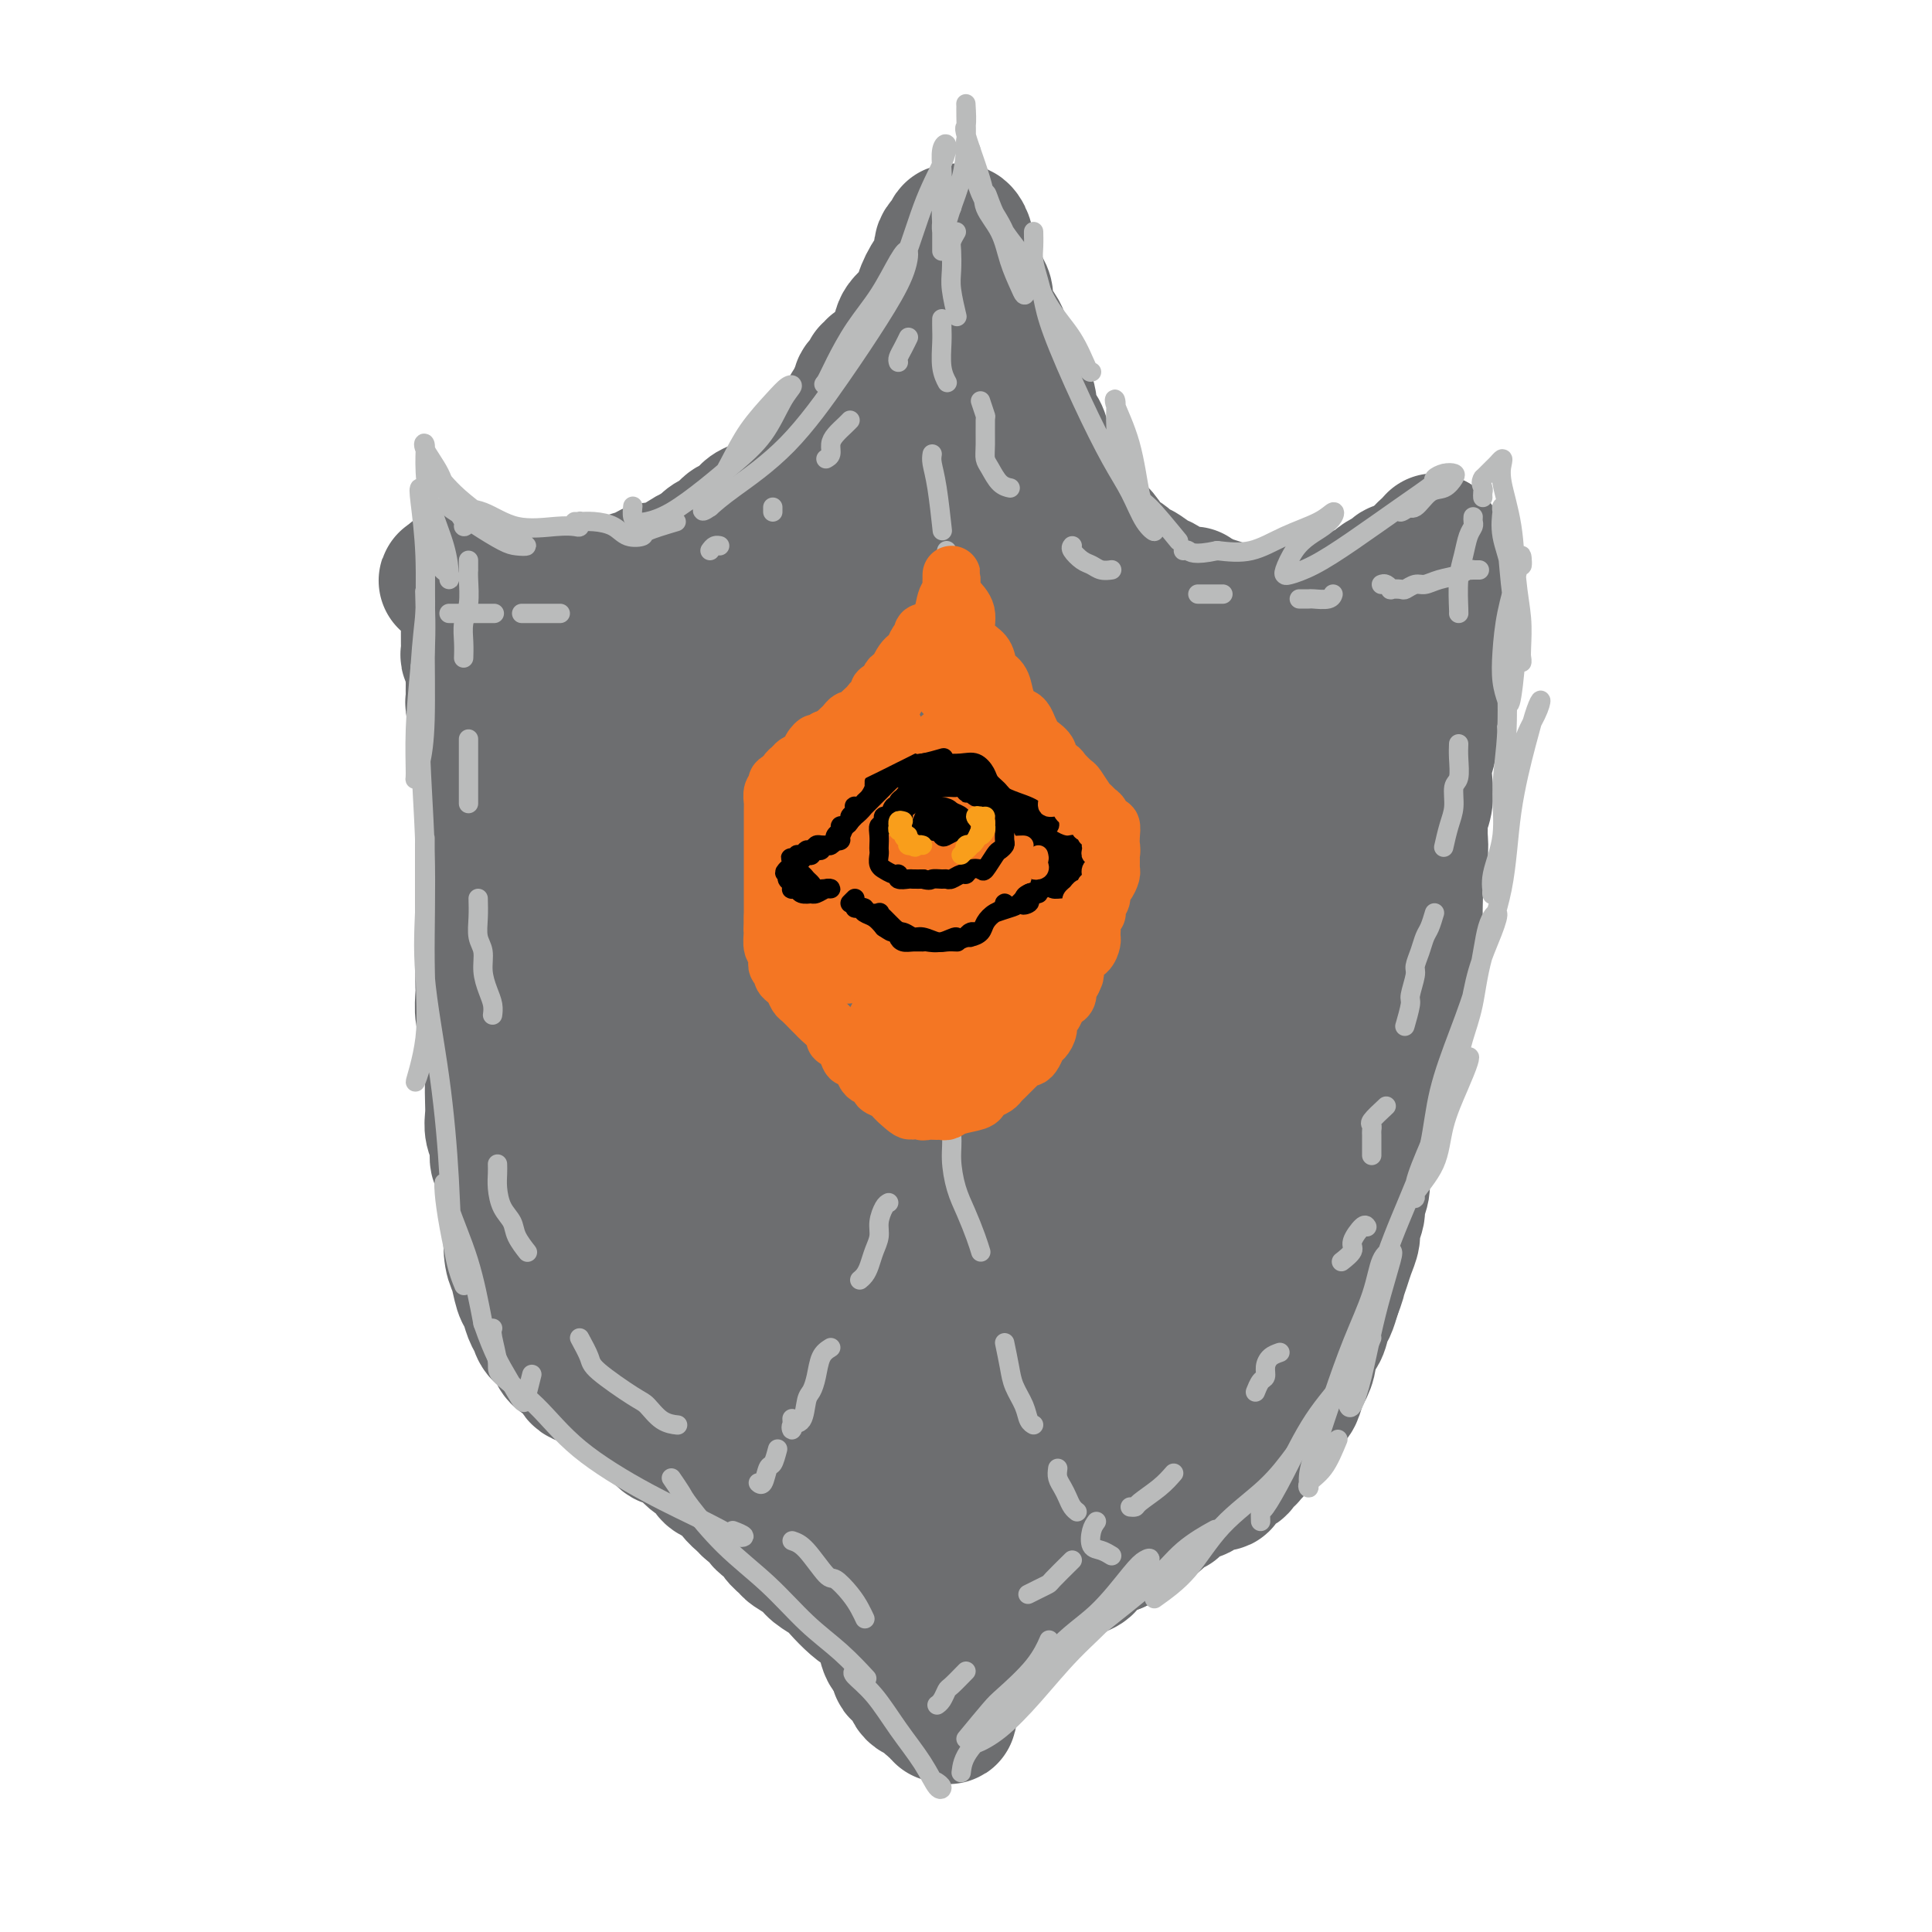 <svg viewBox='0 0 400 400' version='1.1' xmlns='http://www.w3.org/2000/svg' xmlns:xlink='http://www.w3.org/1999/xlink'><g fill='none' stroke='rgb(109,110,112)' stroke-width='28' stroke-linecap='round' stroke-linejoin='round'><path d='M181,76c0.122,0.445 0.244,0.889 0,1c-0.244,0.111 -0.854,-0.112 -1,0c-0.146,0.112 0.172,0.559 0,1c-0.172,0.441 -0.835,0.878 -1,1c-0.165,0.122 0.167,-0.069 0,0c-0.167,0.069 -0.832,0.399 -1,1c-0.168,0.601 0.162,1.475 0,2c-0.162,0.525 -0.817,0.703 -1,1c-0.183,0.297 0.105,0.712 0,1c-0.105,0.288 -0.605,0.448 -1,1c-0.395,0.552 -0.687,1.495 -1,2c-0.313,0.505 -0.647,0.573 -1,1c-0.353,0.427 -0.725,1.214 -1,2c-0.275,0.786 -0.454,1.573 -1,2c-0.546,0.427 -1.460,0.495 -2,1c-0.540,0.505 -0.708,1.448 -1,2c-0.292,0.552 -0.708,0.712 -1,1c-0.292,0.288 -0.458,0.702 -1,1c-0.542,0.298 -1.459,0.479 -2,1c-0.541,0.521 -0.708,1.382 -1,2c-0.292,0.618 -0.711,0.992 -1,1c-0.289,0.008 -0.447,-0.350 -1,0c-0.553,0.350 -1.499,1.407 -2,2c-0.501,0.593 -0.557,0.721 -1,1c-0.443,0.279 -1.273,0.709 -2,1c-0.727,0.291 -1.349,0.444 -2,1c-0.651,0.556 -1.329,1.513 -2,2c-0.671,0.487 -1.334,0.502 -2,1c-0.666,0.498 -1.333,1.480 -2,2c-0.667,0.520 -1.333,0.577 -2,1c-0.667,0.423 -1.333,1.211 -2,2'/><path d='M145,114c-4.566,3.603 -2.482,1.609 -2,1c0.482,-0.609 -0.637,0.165 -2,1c-1.363,0.835 -2.971,1.730 -4,2c-1.029,0.270 -1.478,-0.085 -2,0c-0.522,0.085 -1.118,0.611 -2,1c-0.882,0.389 -2.052,0.640 -3,1c-0.948,0.360 -1.676,0.827 -2,1c-0.324,0.173 -0.245,0.050 -1,0c-0.755,-0.050 -2.343,-0.027 -3,0c-0.657,0.027 -0.385,0.060 -1,0c-0.615,-0.060 -2.119,-0.212 -3,0c-0.881,0.212 -1.138,0.789 -2,1c-0.862,0.211 -2.328,0.057 -3,0c-0.672,-0.057 -0.550,-0.015 -1,0c-0.450,0.015 -1.471,0.004 -2,0c-0.529,-0.004 -0.565,-0.001 -1,0c-0.435,0.001 -1.269,0.000 -2,0c-0.731,-0.000 -1.361,-0.000 -2,0c-0.639,0.000 -1.288,0.001 -2,0c-0.712,-0.001 -1.486,-0.004 -2,0c-0.514,0.004 -0.769,0.016 -1,0c-0.231,-0.016 -0.439,-0.061 -1,0c-0.561,0.061 -1.474,0.228 -2,0c-0.526,-0.228 -0.665,-0.849 -1,-1c-0.335,-0.151 -0.865,0.169 -1,0c-0.135,-0.169 0.124,-0.827 0,-1c-0.124,-0.173 -0.631,0.139 -1,0c-0.369,-0.139 -0.599,-0.730 -1,-1c-0.401,-0.270 -0.972,-0.220 -1,0c-0.028,0.220 0.486,0.610 1,1'/><path d='M95,120c-5.010,0.020 -1.535,0.568 0,1c1.535,0.432 1.129,0.746 1,1c-0.129,0.254 0.018,0.448 0,1c-0.018,0.552 -0.201,1.461 0,2c0.201,0.539 0.786,0.708 1,1c0.214,0.292 0.057,0.709 0,1c-0.057,0.291 -0.015,0.458 0,1c0.015,0.542 0.004,1.459 0,2c-0.004,0.541 -0.002,0.708 0,1c0.002,0.292 0.004,0.711 0,1c-0.004,0.289 -0.015,0.448 0,1c0.015,0.552 0.057,1.496 0,2c-0.057,0.504 -0.211,0.568 0,1c0.211,0.432 0.789,1.233 1,2c0.211,0.767 0.057,1.501 0,2c-0.057,0.499 -0.016,0.763 0,1c0.016,0.237 0.008,0.448 0,1c-0.008,0.552 -0.016,1.444 0,2c0.016,0.556 0.057,0.774 0,1c-0.057,0.226 -0.211,0.460 0,1c0.211,0.540 0.789,1.388 1,2c0.211,0.612 0.057,0.989 0,1c-0.057,0.011 -0.016,-0.345 0,0c0.016,0.345 0.008,1.391 0,2c-0.008,0.609 -0.016,0.782 0,1c0.016,0.218 0.057,0.481 0,1c-0.057,0.519 -0.211,1.294 0,2c0.211,0.706 0.789,1.344 1,2c0.211,0.656 0.057,1.330 0,2c-0.057,0.670 -0.016,1.334 0,2c0.016,0.666 0.008,1.333 0,2'/><path d='M100,163c0.774,7.309 0.207,4.082 0,3c-0.207,-1.082 -0.056,-0.017 0,1c0.056,1.017 0.015,1.988 0,3c-0.015,1.012 -0.004,2.066 0,3c0.004,0.934 0.001,1.748 0,3c-0.001,1.252 -0.000,2.943 0,4c0.000,1.057 0.000,1.479 0,2c-0.000,0.521 -0.000,1.141 0,2c0.000,0.859 -0.000,1.957 0,3c0.000,1.043 0.000,2.030 0,3c-0.000,0.970 -0.000,1.923 0,3c0.000,1.077 0.000,2.279 0,3c-0.000,0.721 -0.001,0.963 0,2c0.001,1.037 0.004,2.870 0,4c-0.004,1.130 -0.016,1.555 0,2c0.016,0.445 0.061,0.908 0,2c-0.061,1.092 -0.226,2.812 0,4c0.226,1.188 0.845,1.844 1,3c0.155,1.156 -0.154,2.812 0,4c0.154,1.188 0.772,1.907 1,3c0.228,1.093 0.065,2.561 0,4c-0.065,1.439 -0.033,2.851 0,4c0.033,1.149 0.065,2.036 0,3c-0.065,0.964 -0.229,2.004 0,3c0.229,0.996 0.850,1.948 1,3c0.150,1.052 -0.171,2.206 0,3c0.171,0.794 0.833,1.229 1,2c0.167,0.771 -0.161,1.877 0,3c0.161,1.123 0.813,2.264 1,3c0.187,0.736 -0.089,1.067 0,2c0.089,0.933 0.545,2.466 1,4'/><path d='M106,254c0.941,7.337 0.294,3.680 0,3c-0.294,-0.680 -0.233,1.617 0,3c0.233,1.383 0.640,1.851 1,3c0.360,1.149 0.673,2.980 1,4c0.327,1.020 0.669,1.228 1,2c0.331,0.772 0.653,2.108 1,3c0.347,0.892 0.721,1.341 1,2c0.279,0.659 0.464,1.527 1,2c0.536,0.473 1.423,0.550 2,1c0.577,0.450 0.844,1.271 1,2c0.156,0.729 0.201,1.364 1,2c0.799,0.636 2.353,1.274 3,2c0.647,0.726 0.386,1.541 1,2c0.614,0.459 2.104,0.561 3,1c0.896,0.439 1.199,1.216 2,2c0.801,0.784 2.101,1.574 3,2c0.899,0.426 1.395,0.486 2,1c0.605,0.514 1.317,1.481 2,2c0.683,0.519 1.338,0.590 2,1c0.662,0.410 1.332,1.161 2,2c0.668,0.839 1.335,1.768 2,2c0.665,0.232 1.329,-0.232 2,0c0.671,0.232 1.348,1.162 2,2c0.652,0.838 1.278,1.586 2,2c0.722,0.414 1.540,0.495 2,1c0.460,0.505 0.561,1.434 1,2c0.439,0.566 1.217,0.768 2,1c0.783,0.232 1.571,0.495 2,1c0.429,0.505 0.500,1.251 1,2c0.500,0.749 1.429,1.500 2,2c0.571,0.500 0.786,0.750 1,1'/><path d='M155,312c7.218,6.213 3.763,3.744 3,3c-0.763,-0.744 1.164,0.237 2,1c0.836,0.763 0.579,1.306 1,2c0.421,0.694 1.520,1.537 2,2c0.480,0.463 0.340,0.546 1,1c0.660,0.454 2.119,1.280 3,2c0.881,0.720 1.184,1.335 2,2c0.816,0.665 2.146,1.382 3,2c0.854,0.618 1.233,1.139 2,2c0.767,0.861 1.922,2.064 3,3c1.078,0.936 2.080,1.606 3,2c0.920,0.394 1.757,0.514 2,1c0.243,0.486 -0.109,1.339 0,2c0.109,0.661 0.677,1.131 1,2c0.323,0.869 0.400,2.138 1,3c0.600,0.862 1.724,1.317 2,2c0.276,0.683 -0.295,1.594 0,2c0.295,0.406 1.455,0.308 2,1c0.545,0.692 0.474,2.175 1,3c0.526,0.825 1.647,0.990 2,1c0.353,0.010 -0.064,-0.137 0,0c0.064,0.137 0.609,0.557 1,1c0.391,0.443 0.626,0.908 1,1c0.374,0.092 0.885,-0.188 1,0c0.115,0.188 -0.165,0.844 0,1c0.165,0.156 0.775,-0.189 1,0c0.225,0.189 0.064,0.911 0,1c-0.064,0.089 -0.032,-0.456 0,-1'/><path d='M195,354c2.499,2.980 1.248,0.431 1,-1c-0.248,-1.431 0.507,-1.744 1,-2c0.493,-0.256 0.723,-0.454 1,-1c0.277,-0.546 0.600,-1.442 1,-2c0.400,-0.558 0.877,-0.780 1,-1c0.123,-0.220 -0.108,-0.437 0,-1c0.108,-0.563 0.555,-1.471 1,-2c0.445,-0.529 0.889,-0.680 1,-1c0.111,-0.320 -0.112,-0.810 0,-1c0.112,-0.190 0.558,-0.078 1,0c0.442,0.078 0.878,0.124 1,0c0.122,-0.124 -0.072,-0.419 0,-1c0.072,-0.581 0.408,-1.450 1,-2c0.592,-0.550 1.439,-0.781 2,-1c0.561,-0.219 0.835,-0.425 1,-1c0.165,-0.575 0.220,-1.520 1,-2c0.780,-0.480 2.284,-0.496 3,-1c0.716,-0.504 0.643,-1.497 1,-2c0.357,-0.503 1.142,-0.516 2,-1c0.858,-0.484 1.788,-1.440 2,-2c0.212,-0.560 -0.294,-0.725 0,-1c0.294,-0.275 1.387,-0.662 2,-1c0.613,-0.338 0.746,-0.628 1,-1c0.254,-0.372 0.631,-0.824 1,-1c0.369,-0.176 0.732,-0.074 1,0c0.268,0.074 0.443,0.121 1,0c0.557,-0.121 1.497,-0.411 2,-1c0.503,-0.589 0.568,-1.477 1,-2c0.432,-0.523 1.232,-0.679 2,-1c0.768,-0.321 1.505,-0.806 2,-1c0.495,-0.194 0.747,-0.097 1,0'/><path d='M231,320c4.374,-3.054 2.309,-1.191 2,-1c-0.309,0.191 1.140,-1.292 2,-2c0.860,-0.708 1.133,-0.641 2,-1c0.867,-0.359 2.329,-1.144 3,-2c0.671,-0.856 0.551,-1.784 1,-2c0.449,-0.216 1.468,0.279 2,0c0.532,-0.279 0.579,-1.333 1,-2c0.421,-0.667 1.217,-0.947 2,-1c0.783,-0.053 1.552,0.123 2,0c0.448,-0.123 0.576,-0.544 1,-1c0.424,-0.456 1.145,-0.948 2,-1c0.855,-0.052 1.842,0.335 2,0c0.158,-0.335 -0.515,-1.393 0,-2c0.515,-0.607 2.217,-0.763 3,-1c0.783,-0.237 0.647,-0.554 1,-1c0.353,-0.446 1.194,-1.022 2,-2c0.806,-0.978 1.578,-2.359 2,-3c0.422,-0.641 0.494,-0.543 1,-1c0.506,-0.457 1.445,-1.468 2,-2c0.555,-0.532 0.726,-0.583 1,-1c0.274,-0.417 0.650,-1.199 1,-2c0.350,-0.801 0.672,-1.621 1,-2c0.328,-0.379 0.660,-0.318 1,-1c0.340,-0.682 0.686,-2.107 1,-3c0.314,-0.893 0.595,-1.254 1,-2c0.405,-0.746 0.935,-1.876 1,-3c0.065,-1.124 -0.333,-2.243 0,-3c0.333,-0.757 1.399,-1.151 2,-2c0.601,-0.849 0.739,-2.152 1,-3c0.261,-0.848 0.646,-1.242 1,-2c0.354,-0.758 0.677,-1.879 1,-3'/><path d='M276,268c1.415,-3.783 0.952,-2.742 1,-3c0.048,-0.258 0.605,-1.816 1,-3c0.395,-1.184 0.627,-1.993 1,-3c0.373,-1.007 0.889,-2.212 1,-3c0.111,-0.788 -0.181,-1.159 0,-2c0.181,-0.841 0.836,-2.153 1,-3c0.164,-0.847 -0.163,-1.229 0,-2c0.163,-0.771 0.814,-1.931 1,-3c0.186,-1.069 -0.095,-2.047 0,-3c0.095,-0.953 0.565,-1.882 1,-3c0.435,-1.118 0.833,-2.424 1,-3c0.167,-0.576 0.101,-0.421 0,-1c-0.101,-0.579 -0.238,-1.891 0,-3c0.238,-1.109 0.851,-2.014 1,-3c0.149,-0.986 -0.166,-2.053 0,-3c0.166,-0.947 0.814,-1.775 1,-3c0.186,-1.225 -0.091,-2.848 0,-4c0.091,-1.152 0.549,-1.833 1,-3c0.451,-1.167 0.894,-2.820 1,-4c0.106,-1.180 -0.127,-1.887 0,-3c0.127,-1.113 0.612,-2.633 1,-4c0.388,-1.367 0.678,-2.582 1,-4c0.322,-1.418 0.675,-3.041 1,-4c0.325,-0.959 0.623,-1.256 1,-2c0.377,-0.744 0.832,-1.935 1,-3c0.168,-1.065 0.049,-2.003 0,-3c-0.049,-0.997 -0.027,-2.055 0,-3c0.027,-0.945 0.059,-1.779 0,-3c-0.059,-1.221 -0.208,-2.829 0,-4c0.208,-1.171 0.774,-1.906 1,-3c0.226,-1.094 0.113,-2.547 0,-4'/><path d='M294,173c0.095,-3.869 -0.167,-3.543 0,-4c0.167,-0.457 0.763,-1.698 1,-3c0.237,-1.302 0.116,-2.667 0,-4c-0.116,-1.333 -0.226,-2.636 0,-4c0.226,-1.364 0.790,-2.789 1,-4c0.210,-1.211 0.066,-2.207 0,-3c-0.066,-0.793 -0.055,-1.381 0,-2c0.055,-0.619 0.155,-1.268 0,-2c-0.155,-0.732 -0.563,-1.547 -1,-2c-0.437,-0.453 -0.902,-0.545 -1,-1c-0.098,-0.455 0.170,-1.273 0,-2c-0.170,-0.727 -0.778,-1.364 -1,-2c-0.222,-0.636 -0.059,-1.272 0,-2c0.059,-0.728 0.015,-1.549 0,-2c-0.015,-0.451 -0.000,-0.531 0,-1c0.000,-0.469 -0.015,-1.326 0,-2c0.015,-0.674 0.059,-1.166 0,-2c-0.059,-0.834 -0.222,-2.010 0,-3c0.222,-0.990 0.829,-1.795 1,-3c0.171,-1.205 -0.094,-2.809 0,-4c0.094,-1.191 0.547,-1.970 1,-3c0.453,-1.030 0.906,-2.312 1,-3c0.094,-0.688 -0.171,-0.782 0,-1c0.171,-0.218 0.777,-0.559 1,-1c0.223,-0.441 0.064,-0.983 0,-1c-0.064,-0.017 -0.032,0.492 0,1'/><path d='M297,113c0.456,-2.086 -0.402,0.200 -1,1c-0.598,0.800 -0.934,0.113 -1,0c-0.066,-0.113 0.137,0.349 0,1c-0.137,0.651 -0.614,1.492 -1,2c-0.386,0.508 -0.681,0.684 -1,1c-0.319,0.316 -0.664,0.772 -1,1c-0.336,0.228 -0.664,0.227 -1,1c-0.336,0.773 -0.678,2.322 -1,3c-0.322,0.678 -0.622,0.487 -1,1c-0.378,0.513 -0.834,1.730 -1,3c-0.166,1.270 -0.044,2.594 0,4c0.044,1.406 0.008,2.894 0,4c-0.008,1.106 0.013,1.829 0,3c-0.013,1.171 -0.059,2.790 0,4c0.059,1.210 0.222,2.011 0,3c-0.222,0.989 -0.830,2.166 -1,3c-0.170,0.834 0.097,1.325 0,2c-0.097,0.675 -0.559,1.533 -1,2c-0.441,0.467 -0.861,0.544 -1,1c-0.139,0.456 0.004,1.291 0,2c-0.004,0.709 -0.153,1.294 0,1c0.153,-0.294 0.608,-1.465 1,-2c0.392,-0.535 0.720,-0.433 1,-1c0.280,-0.567 0.513,-1.803 1,-3c0.487,-1.197 1.230,-2.354 2,-3c0.770,-0.646 1.567,-0.781 2,-2c0.433,-1.219 0.501,-3.520 1,-5c0.499,-1.480 1.428,-2.137 2,-3c0.572,-0.863 0.786,-1.931 1,-3'/><path d='M296,134c1.944,-3.772 1.305,-2.701 1,-3c-0.305,-0.299 -0.274,-1.968 0,-3c0.274,-1.032 0.791,-1.428 1,-2c0.209,-0.572 0.108,-1.321 0,-2c-0.108,-0.679 -0.225,-1.290 0,-2c0.225,-0.710 0.792,-1.520 1,-2c0.208,-0.480 0.056,-0.631 0,-1c-0.056,-0.369 -0.015,-0.955 0,-1c0.015,-0.045 0.004,0.452 0,1c-0.004,0.548 -0.002,1.146 0,2c0.002,0.854 0.003,1.965 0,3c-0.003,1.035 -0.009,1.993 0,3c0.009,1.007 0.033,2.061 0,3c-0.033,0.939 -0.125,1.762 0,3c0.125,1.238 0.465,2.889 0,4c-0.465,1.111 -1.735,1.681 -2,3c-0.265,1.319 0.475,3.388 0,5c-0.475,1.612 -2.166,2.766 -3,4c-0.834,1.234 -0.813,2.547 -1,4c-0.187,1.453 -0.582,3.047 -1,4c-0.418,0.953 -0.859,1.264 -1,1c-0.141,-0.264 0.017,-1.104 0,-2c-0.017,-0.896 -0.211,-1.848 0,-3c0.211,-1.152 0.826,-2.502 1,-4c0.174,-1.498 -0.093,-3.142 0,-5c0.093,-1.858 0.547,-3.929 1,-6'/><path d='M293,138c0.110,-3.850 -0.114,-3.976 0,-5c0.114,-1.024 0.568,-2.947 1,-4c0.432,-1.053 0.844,-1.238 1,-2c0.156,-0.762 0.057,-2.103 0,-3c-0.057,-0.897 -0.072,-1.351 0,-2c0.072,-0.649 0.230,-1.495 0,-2c-0.230,-0.505 -0.849,-0.671 -1,-1c-0.151,-0.329 0.167,-0.820 0,-1c-0.167,-0.180 -0.818,-0.048 -1,0c-0.182,0.048 0.106,0.012 0,0c-0.106,-0.012 -0.607,0.001 -1,0c-0.393,-0.001 -0.678,-0.015 -1,0c-0.322,0.015 -0.681,0.060 -1,0c-0.319,-0.060 -0.597,-0.223 -1,0c-0.403,0.223 -0.932,0.834 -1,1c-0.068,0.166 0.326,-0.111 0,0c-0.326,0.111 -1.371,0.611 -2,1c-0.629,0.389 -0.842,0.667 -1,1c-0.158,0.333 -0.262,0.720 -1,1c-0.738,0.280 -2.112,0.453 -3,1c-0.888,0.547 -1.291,1.467 -2,2c-0.709,0.533 -1.726,0.679 -3,1c-1.274,0.321 -2.805,0.818 -4,1c-1.195,0.182 -2.052,0.050 -3,0c-0.948,-0.050 -1.986,-0.016 -3,0c-1.014,0.016 -2.004,0.015 -3,0c-0.996,-0.015 -1.999,-0.046 -3,0c-1.001,0.046 -2.000,0.167 -3,0c-1.000,-0.167 -2.000,-0.622 -3,-1c-1.000,-0.378 -2.000,-0.679 -3,-1c-1.000,-0.321 -2.000,-0.660 -3,-1'/><path d='M248,124c-3.801,-0.721 -1.302,-1.024 -1,-1c0.302,0.024 -1.592,0.376 -3,0c-1.408,-0.376 -2.330,-1.480 -3,-2c-0.670,-0.520 -1.086,-0.454 -2,-1c-0.914,-0.546 -2.324,-1.702 -3,-2c-0.676,-0.298 -0.618,0.264 -1,0c-0.382,-0.264 -1.205,-1.354 -2,-2c-0.795,-0.646 -1.564,-0.849 -2,-1c-0.436,-0.151 -0.541,-0.252 -1,-1c-0.459,-0.748 -1.274,-2.144 -2,-3c-0.726,-0.856 -1.363,-1.173 -2,-2c-0.637,-0.827 -1.273,-2.163 -2,-3c-0.727,-0.837 -1.543,-1.176 -2,-2c-0.457,-0.824 -0.555,-2.135 -1,-3c-0.445,-0.865 -1.238,-1.284 -2,-2c-0.762,-0.716 -1.495,-1.727 -2,-3c-0.505,-1.273 -0.783,-2.806 -1,-4c-0.217,-1.194 -0.373,-2.048 -1,-3c-0.627,-0.952 -1.726,-2.001 -2,-3c-0.274,-0.999 0.277,-1.947 0,-3c-0.277,-1.053 -1.383,-2.210 -2,-3c-0.617,-0.790 -0.746,-1.211 -1,-2c-0.254,-0.789 -0.632,-1.944 -1,-3c-0.368,-1.056 -0.725,-2.012 -1,-3c-0.275,-0.988 -0.469,-2.008 -1,-3c-0.531,-0.992 -1.399,-1.957 -2,-3c-0.601,-1.043 -0.934,-2.163 -1,-3c-0.066,-0.837 0.137,-1.389 0,-2c-0.137,-0.611 -0.614,-1.280 -1,-2c-0.386,-0.720 -0.682,-1.491 -1,-2c-0.318,-0.509 -0.659,-0.754 -1,-1'/><path d='M201,56c-3.472,-8.068 -1.652,-4.239 -1,-3c0.652,1.239 0.137,-0.113 0,-1c-0.137,-0.887 0.102,-1.310 0,-2c-0.102,-0.690 -0.547,-1.647 -1,-2c-0.453,-0.353 -0.914,-0.104 -1,0c-0.086,0.104 0.203,0.061 0,0c-0.203,-0.061 -0.897,-0.142 -1,0c-0.103,0.142 0.386,0.506 0,1c-0.386,0.494 -1.645,1.118 -2,2c-0.355,0.882 0.195,2.021 0,3c-0.195,0.979 -1.137,1.797 -2,3c-0.863,1.203 -1.649,2.789 -2,4c-0.351,1.211 -0.268,2.046 -1,3c-0.732,0.954 -2.278,2.027 -3,3c-0.722,0.973 -0.620,1.845 -1,3c-0.380,1.155 -1.242,2.591 -2,4c-0.758,1.409 -1.411,2.789 -2,4c-0.589,1.211 -1.115,2.252 -2,3c-0.885,0.748 -2.128,1.201 -3,2c-0.872,0.799 -1.374,1.942 -2,3c-0.626,1.058 -1.378,2.029 -2,3c-0.622,0.971 -1.115,1.941 -2,3c-0.885,1.059 -2.162,2.208 -3,3c-0.838,0.792 -1.237,1.226 -2,2c-0.763,0.774 -1.888,1.887 -3,3c-1.112,1.113 -2.210,2.226 -3,3c-0.790,0.774 -1.274,1.207 -2,2c-0.726,0.793 -1.696,1.944 -3,3c-1.304,1.056 -2.944,2.016 -4,3c-1.056,0.984 -1.528,1.992 -2,3'/><path d='M149,114c-5.271,5.160 -2.947,1.559 -3,1c-0.053,-0.559 -2.483,1.925 -4,3c-1.517,1.075 -2.119,0.741 -3,1c-0.881,0.259 -2.039,1.112 -3,2c-0.961,0.888 -1.726,1.810 -3,2c-1.274,0.190 -3.058,-0.353 -4,0c-0.942,0.353 -1.043,1.604 -2,2c-0.957,0.396 -2.772,-0.061 -4,0c-1.228,0.061 -1.869,0.641 -3,1c-1.131,0.359 -2.751,0.498 -4,1c-1.249,0.502 -2.128,1.366 -3,2c-0.872,0.634 -1.736,1.036 -2,2c-0.264,0.964 0.073,2.490 0,4c-0.073,1.510 -0.558,3.004 -1,5c-0.442,1.996 -0.843,4.495 -1,8c-0.157,3.505 -0.071,8.017 0,12c0.071,3.983 0.126,7.436 0,11c-0.126,3.564 -0.433,7.240 0,10c0.433,2.760 1.607,4.604 2,6c0.393,1.396 0.007,2.346 0,3c-0.007,0.654 0.365,1.014 1,1c0.635,-0.014 1.532,-0.401 2,-2c0.468,-1.599 0.507,-4.412 1,-8c0.493,-3.588 1.438,-7.953 2,-13c0.562,-5.047 0.739,-10.777 1,-15c0.261,-4.223 0.605,-6.941 1,-8c0.395,-1.059 0.841,-0.461 1,0c0.159,0.461 0.032,0.783 0,3c-0.032,2.217 0.030,6.328 0,11c-0.030,4.672 -0.151,9.906 0,18c0.151,8.094 0.576,19.047 1,30'/><path d='M121,207c0.771,15.041 1.698,21.644 3,28c1.302,6.356 2.979,12.464 4,16c1.021,3.536 1.386,4.502 2,5c0.614,0.498 1.475,0.530 2,-1c0.525,-1.530 0.712,-4.623 1,-10c0.288,-5.377 0.675,-13.037 1,-22c0.325,-8.963 0.588,-19.229 1,-31c0.412,-11.771 0.972,-25.048 2,-36c1.028,-10.952 2.524,-19.580 3,-23c0.476,-3.420 -0.068,-1.631 -1,1c-0.932,2.631 -2.253,6.105 -4,12c-1.747,5.895 -3.922,14.211 -6,25c-2.078,10.789 -4.059,24.051 -5,38c-0.941,13.949 -0.841,28.585 0,39c0.841,10.415 2.424,16.609 4,20c1.576,3.391 3.145,3.977 5,4c1.855,0.023 3.996,-0.519 6,-4c2.004,-3.481 3.873,-9.903 6,-18c2.127,-8.097 4.514,-17.871 7,-29c2.486,-11.129 5.073,-23.614 7,-37c1.927,-13.386 3.196,-27.675 5,-41c1.804,-13.325 4.143,-25.688 6,-34c1.857,-8.312 3.232,-12.574 4,-15c0.768,-2.426 0.927,-3.018 1,-3c0.073,0.018 0.059,0.644 -1,5c-1.059,4.356 -3.162,12.441 -6,23c-2.838,10.559 -6.410,23.593 -8,39c-1.590,15.407 -1.197,33.186 -1,44c0.197,10.814 0.199,14.661 1,16c0.801,1.339 2.400,0.169 4,-1'/><path d='M164,217c1.190,-0.822 2.164,-2.378 4,-7c1.836,-4.622 4.535,-12.309 7,-21c2.465,-8.691 4.695,-18.386 7,-31c2.305,-12.614 4.684,-28.148 7,-40c2.316,-11.852 4.567,-20.024 6,-26c1.433,-5.976 2.047,-9.758 2,-9c-0.047,0.758 -0.756,6.054 -2,13c-1.244,6.946 -3.022,15.541 -5,27c-1.978,11.459 -4.157,25.781 -5,38c-0.843,12.219 -0.350,22.336 0,27c0.350,4.664 0.557,3.874 1,4c0.443,0.126 1.122,1.168 2,0c0.878,-1.168 1.956,-4.548 3,-9c1.044,-4.452 2.055,-9.978 3,-17c0.945,-7.022 1.825,-15.540 3,-26c1.175,-10.460 2.646,-22.862 4,-31c1.354,-8.138 2.590,-12.011 3,-13c0.410,-0.989 -0.005,0.908 0,4c0.005,3.092 0.431,7.381 1,13c0.569,5.619 1.283,12.567 2,21c0.717,8.433 1.439,18.350 3,26c1.561,7.650 3.962,13.034 6,16c2.038,2.966 3.712,3.514 5,4c1.288,0.486 2.189,0.909 3,0c0.811,-0.909 1.531,-3.152 2,-6c0.469,-2.848 0.686,-6.302 1,-10c0.314,-3.698 0.723,-7.641 1,-13c0.277,-5.359 0.421,-12.135 1,-16c0.579,-3.865 1.594,-4.819 2,-5c0.406,-0.181 0.203,0.409 0,1'/><path d='M231,131c0.813,-5.835 0.346,1.076 0,6c-0.346,4.924 -0.571,7.860 0,12c0.571,4.140 1.938,9.483 3,14c1.062,4.517 1.817,8.206 3,10c1.183,1.794 2.792,1.692 4,1c1.208,-0.692 2.015,-1.974 3,-4c0.985,-2.026 2.147,-4.796 3,-8c0.853,-3.204 1.397,-6.841 2,-11c0.603,-4.159 1.264,-8.839 2,-13c0.736,-4.161 1.548,-7.803 2,-9c0.452,-1.197 0.545,0.051 1,2c0.455,1.949 1.273,4.601 2,8c0.727,3.399 1.364,7.547 2,12c0.636,4.453 1.270,9.212 2,13c0.730,3.788 1.557,6.607 2,8c0.443,1.393 0.504,1.362 1,1c0.496,-0.362 1.428,-1.053 2,-3c0.572,-1.947 0.784,-5.150 1,-8c0.216,-2.850 0.436,-5.345 1,-8c0.564,-2.655 1.472,-5.468 2,-7c0.528,-1.532 0.677,-1.783 1,-2c0.323,-0.217 0.820,-0.401 1,1c0.180,1.401 0.042,4.387 0,8c-0.042,3.613 0.012,7.852 0,13c-0.012,5.148 -0.088,11.204 -1,18c-0.912,6.796 -2.658,14.331 -5,21c-2.342,6.669 -5.279,12.472 -8,19c-2.721,6.528 -5.224,13.781 -8,21c-2.776,7.219 -5.824,14.405 -9,21c-3.176,6.595 -6.479,12.599 -10,18c-3.521,5.401 -7.261,10.201 -11,15'/><path d='M219,300c-4.940,7.412 -6.789,9.442 -9,11c-2.211,1.558 -4.783,2.643 -6,3c-1.217,0.357 -1.080,-0.014 -1,-2c0.080,-1.986 0.101,-5.587 1,-11c0.899,-5.413 2.676,-12.639 5,-21c2.324,-8.361 5.196,-17.857 9,-29c3.804,-11.143 8.540,-23.934 13,-34c4.460,-10.066 8.643,-17.407 12,-23c3.357,-5.593 5.887,-9.439 11,-11c5.113,-1.561 12.808,-0.837 16,3c3.192,3.837 1.881,10.788 1,19c-0.881,8.212 -1.331,17.684 -3,27c-1.669,9.316 -4.555,18.474 -8,27c-3.445,8.526 -7.448,16.418 -11,23c-3.552,6.582 -6.651,11.852 -10,16c-3.349,4.148 -6.948,7.172 -10,9c-3.052,1.828 -5.559,2.458 -8,2c-2.441,-0.458 -4.817,-2.005 -6,-6c-1.183,-3.995 -1.174,-10.439 -1,-18c0.174,-7.561 0.513,-16.239 2,-24c1.487,-7.761 4.123,-14.606 7,-20c2.877,-5.394 5.994,-9.337 9,-12c3.006,-2.663 5.902,-4.046 8,-5c2.098,-0.954 3.399,-1.480 4,0c0.601,1.480 0.504,4.965 0,10c-0.504,5.035 -1.414,11.620 -3,20c-1.586,8.380 -3.848,18.555 -7,27c-3.152,8.445 -7.195,15.158 -11,20c-3.805,4.842 -7.373,7.812 -10,9c-2.627,1.188 -4.314,0.594 -6,0'/><path d='M207,310c-1.762,-2.129 -3.166,-7.451 -4,-14c-0.834,-6.549 -1.098,-14.326 -1,-26c0.098,-11.674 0.557,-27.244 1,-41c0.443,-13.756 0.870,-25.699 1,-33c0.130,-7.301 -0.038,-9.962 0,-11c0.038,-1.038 0.284,-0.454 0,2c-0.284,2.454 -1.096,6.779 -2,13c-0.904,6.221 -1.901,14.339 -3,26c-1.099,11.661 -2.300,26.865 -3,40c-0.700,13.135 -0.900,24.200 -1,30c-0.100,5.800 -0.102,6.336 0,7c0.102,0.664 0.307,1.457 1,-1c0.693,-2.457 1.875,-8.164 3,-15c1.125,-6.836 2.194,-14.801 3,-25c0.806,-10.199 1.351,-22.633 1,-36c-0.351,-13.367 -1.597,-27.667 -3,-37c-1.403,-9.333 -2.964,-13.697 -4,-15c-1.036,-1.303 -1.546,0.456 -3,5c-1.454,4.544 -3.851,11.874 -6,20c-2.149,8.126 -4.051,17.049 -6,29c-1.949,11.951 -3.947,26.930 -5,39c-1.053,12.070 -1.161,21.232 -1,26c0.161,4.768 0.592,5.141 1,5c0.408,-0.141 0.791,-0.795 1,-3c0.209,-2.205 0.242,-5.960 0,-11c-0.242,-5.040 -0.758,-11.365 -2,-18c-1.242,-6.635 -3.208,-13.579 -6,-22c-2.792,-8.421 -6.408,-18.319 -9,-23c-2.592,-4.681 -4.159,-4.145 -5,-3c-0.841,1.145 -0.954,2.899 -1,7c-0.046,4.101 -0.023,10.551 0,17'/><path d='M154,242c-0.059,7.771 0.292,15.197 2,25c1.708,9.803 4.772,21.982 8,31c3.228,9.018 6.621,14.875 9,18c2.379,3.125 3.744,3.519 5,4c1.256,0.481 2.401,1.049 3,1c0.599,-0.049 0.650,-0.715 0,-3c-0.650,-2.285 -2.002,-6.188 -4,-11c-1.998,-4.812 -4.643,-10.532 -7,-17c-2.357,-6.468 -4.426,-13.686 -8,-21c-3.574,-7.314 -8.651,-14.726 -11,-15c-2.349,-0.274 -1.968,6.591 -2,12c-0.032,5.409 -0.475,9.361 1,15c1.475,5.639 4.869,12.963 9,19c4.131,6.037 9.001,10.787 13,13c3.999,2.213 7.129,1.890 10,1c2.871,-0.890 5.485,-2.347 8,-5c2.515,-2.653 4.931,-6.504 7,-11c2.069,-4.496 3.792,-9.638 5,-16c1.208,-6.362 1.903,-13.944 3,-23c1.097,-9.056 2.597,-19.586 3,-30c0.403,-10.414 -0.290,-20.710 0,-26c0.290,-5.290 1.563,-5.572 2,-6c0.437,-0.428 0.039,-1.001 0,0c-0.039,1.001 0.282,3.575 0,8c-0.282,4.425 -1.167,10.702 -2,18c-0.833,7.298 -1.613,15.619 -2,27c-0.387,11.381 -0.382,25.824 0,34c0.382,8.176 1.141,10.086 2,11c0.859,0.914 1.817,0.833 3,-1c1.183,-1.833 2.592,-5.416 4,-9'/><path d='M215,285c1.336,-5.232 1.175,-13.312 2,-22c0.825,-8.688 2.637,-17.986 4,-30c1.363,-12.014 2.279,-26.746 3,-38c0.721,-11.254 1.249,-19.032 2,-23c0.751,-3.968 1.725,-4.127 2,-3c0.275,1.127 -0.150,3.539 -1,9c-0.850,5.461 -2.126,13.971 -4,23c-1.874,9.029 -4.345,18.579 -6,31c-1.655,12.421 -2.494,27.714 -4,40c-1.506,12.286 -3.678,21.564 -5,31c-1.322,9.436 -1.793,19.030 -2,23c-0.207,3.970 -0.151,2.315 0,1c0.151,-1.315 0.398,-2.291 0,-6c-0.398,-3.709 -1.441,-10.150 -2,-17c-0.559,-6.850 -0.635,-14.108 -1,-19c-0.365,-4.892 -1.020,-7.420 -1,-8c0.020,-0.580 0.715,0.786 1,4c0.285,3.214 0.160,8.276 0,13c-0.160,4.724 -0.354,9.110 -1,14c-0.646,4.890 -1.742,10.283 -3,14c-1.258,3.717 -2.677,5.758 -4,7c-1.323,1.242 -2.551,1.683 -3,2c-0.449,0.317 -0.121,0.508 0,-1c0.121,-1.508 0.035,-4.717 0,-6c-0.035,-1.283 -0.017,-0.642 0,0'/></g>
<g fill='none' stroke='rgb(186,187,187)' stroke-width='4' stroke-linecap='round' stroke-linejoin='round'><path d='M200,360c1.931,-2.338 3.863,-4.676 5,-6c1.137,-1.324 1.480,-1.633 3,-3c1.520,-1.367 4.217,-3.791 6,-6c1.783,-2.209 2.652,-4.203 3,-5c0.348,-0.797 0.174,-0.399 0,0'/><path d='M199,367c0.169,-1.410 0.338,-2.820 2,-5c1.662,-2.180 4.815,-5.129 6,-6c1.185,-0.871 0.400,0.338 2,-2c1.600,-2.338 5.583,-8.223 9,-12c3.417,-3.777 6.267,-5.447 9,-8c2.733,-2.553 5.351,-5.988 7,-8c1.649,-2.012 2.331,-2.601 3,-3c0.669,-0.399 1.325,-0.609 1,0c-0.325,0.609 -1.632,2.035 -3,4c-1.368,1.965 -2.797,4.467 -5,7c-2.203,2.533 -5.181,5.096 -8,8c-2.819,2.904 -5.481,6.148 -8,9c-2.519,2.852 -4.896,5.311 -7,7c-2.104,1.689 -3.936,2.609 -5,3c-1.064,0.391 -1.361,0.254 -1,0c0.361,-0.254 1.379,-0.624 3,-2c1.621,-1.376 3.845,-3.757 6,-6c2.155,-2.243 4.242,-4.349 7,-7c2.758,-2.651 6.186,-5.846 10,-9c3.814,-3.154 8.012,-6.268 11,-9c2.988,-2.732 4.766,-5.082 7,-7c2.234,-1.918 4.924,-3.405 6,-4c1.076,-0.595 0.538,-0.297 0,0'/><path d='M239,331c2.397,-1.711 4.793,-3.422 7,-6c2.207,-2.578 4.224,-6.022 7,-9c2.776,-2.978 6.311,-5.489 9,-8c2.689,-2.511 4.532,-5.022 6,-7c1.468,-1.978 2.562,-3.422 3,-4c0.438,-0.578 0.219,-0.289 0,0'/><path d='M261,315c-0.028,-0.871 -0.055,-1.743 0,-2c0.055,-0.257 0.193,0.100 1,-1c0.807,-1.100 2.283,-3.657 4,-7c1.717,-3.343 3.676,-7.470 6,-11c2.324,-3.530 5.015,-6.462 7,-9c1.985,-2.538 3.265,-4.683 4,-6c0.735,-1.317 0.924,-1.805 1,-2c0.076,-0.195 0.038,-0.098 0,0'/><path d='M277,298c-0.925,2.240 -1.850,4.479 -3,6c-1.150,1.521 -2.524,2.323 -3,3c-0.476,0.677 -0.053,1.228 0,1c0.053,-0.228 -0.263,-1.233 0,-3c0.263,-1.767 1.106,-4.294 2,-7c0.894,-2.706 1.840,-5.591 3,-9c1.160,-3.409 2.533,-7.342 4,-11c1.467,-3.658 3.028,-7.041 4,-10c0.972,-2.959 1.354,-5.496 2,-7c0.646,-1.504 1.554,-1.976 2,-2c0.446,-0.024 0.428,0.401 0,2c-0.428,1.599 -1.268,4.372 -2,7c-0.732,2.628 -1.358,5.109 -2,8c-0.642,2.891 -1.302,6.191 -2,9c-0.698,2.809 -1.435,5.126 -2,6c-0.565,0.874 -0.960,0.305 -1,-1c-0.040,-1.305 0.274,-3.346 1,-6c0.726,-2.654 1.864,-5.921 3,-10c1.136,-4.079 2.269,-8.971 4,-14c1.731,-5.029 4.059,-10.195 6,-15c1.941,-4.805 3.496,-9.251 5,-13c1.504,-3.749 2.957,-6.803 4,-9c1.043,-2.197 1.677,-3.538 2,-4c0.323,-0.462 0.334,-0.043 0,1c-0.334,1.043 -1.013,2.712 -2,5c-0.987,2.288 -2.281,5.196 -3,8c-0.719,2.804 -0.864,5.503 -2,8c-1.136,2.497 -3.263,4.793 -4,6c-0.737,1.207 -0.083,1.325 0,1c0.083,-0.325 -0.405,-1.093 0,-3c0.405,-1.907 1.702,-4.954 3,-8'/><path d='M296,237c0.733,-3.466 1.066,-7.131 2,-11c0.934,-3.869 2.470,-7.942 4,-12c1.530,-4.058 3.055,-8.101 4,-12c0.945,-3.899 1.309,-7.653 2,-10c0.691,-2.347 1.708,-3.288 2,-3c0.292,0.288 -0.143,1.803 -1,4c-0.857,2.197 -2.137,5.076 -3,8c-0.863,2.924 -1.311,5.892 -2,9c-0.689,3.108 -1.621,6.354 -2,8c-0.379,1.646 -0.207,1.691 0,1c0.207,-0.691 0.449,-2.117 1,-4c0.551,-1.883 1.411,-4.224 2,-7c0.589,-2.776 0.907,-5.986 2,-10c1.093,-4.014 2.962,-8.832 4,-14c1.038,-5.168 1.244,-10.684 2,-16c0.756,-5.316 2.063,-10.431 3,-14c0.937,-3.569 1.502,-5.594 2,-7c0.498,-1.406 0.927,-2.195 1,-2c0.073,0.195 -0.209,1.372 -1,3c-0.791,1.628 -2.092,3.707 -3,7c-0.908,3.293 -1.422,7.802 -2,12c-0.578,4.198 -1.219,8.087 -2,11c-0.781,2.913 -1.703,4.850 -2,6c-0.297,1.150 0.029,1.513 0,1c-0.029,-0.513 -0.415,-1.904 0,-4c0.415,-2.096 1.631,-4.899 2,-8c0.369,-3.101 -0.107,-6.501 0,-10c0.107,-3.499 0.798,-7.096 1,-12c0.202,-4.904 -0.085,-11.115 0,-16c0.085,-4.885 0.543,-8.442 1,-12'/><path d='M313,123c1.063,-10.636 1.721,-6.727 2,-6c0.279,0.727 0.179,-1.727 0,-2c-0.179,-0.273 -0.437,1.635 -1,4c-0.563,2.365 -1.430,5.186 -2,8c-0.570,2.814 -0.842,5.619 -1,8c-0.158,2.381 -0.203,4.336 0,6c0.203,1.664 0.654,3.035 1,4c0.346,0.965 0.586,1.523 1,-1c0.414,-2.523 1.000,-8.126 1,-12c-0.000,-3.874 -0.588,-6.019 -1,-9c-0.412,-2.981 -0.648,-6.800 -1,-10c-0.352,-3.200 -0.820,-5.783 -1,-7c-0.180,-1.217 -0.074,-1.068 0,-1c0.074,0.068 0.115,0.056 0,1c-0.115,0.944 -0.384,2.843 0,5c0.384,2.157 1.423,4.571 2,8c0.577,3.429 0.691,7.872 1,11c0.309,3.128 0.811,4.940 1,6c0.189,1.060 0.063,1.368 0,1c-0.063,-0.368 -0.063,-1.414 0,-3c0.063,-1.586 0.188,-3.713 0,-6c-0.188,-2.287 -0.691,-4.733 -1,-8c-0.309,-3.267 -0.426,-7.356 -1,-11c-0.574,-3.644 -1.606,-6.845 -2,-9c-0.394,-2.155 -0.150,-3.265 0,-4c0.150,-0.735 0.205,-1.094 0,-1c-0.205,0.094 -0.671,0.641 -1,1c-0.329,0.359 -0.523,0.531 -1,1c-0.477,0.469 -1.239,1.234 -2,2'/><path d='M307,99c-0.619,0.872 -0.166,1.553 0,2c0.166,0.447 0.045,0.659 0,1c-0.045,0.341 -0.013,0.812 0,1c0.013,0.188 0.006,0.094 0,0'/><path d='M297,101c0.045,-0.339 0.090,-0.677 0,-1c-0.090,-0.323 -0.317,-0.629 0,-1c0.317,-0.371 1.176,-0.806 2,-1c0.824,-0.194 1.612,-0.145 2,0c0.388,0.145 0.375,0.388 0,1c-0.375,0.612 -1.112,1.595 -2,2c-0.888,0.405 -1.928,0.233 -3,1c-1.072,0.767 -2.176,2.473 -3,3c-0.824,0.527 -1.367,-0.124 -2,0c-0.633,0.124 -1.356,1.023 -1,1c0.356,-0.023 1.791,-0.969 3,-2c1.209,-1.031 2.190,-2.148 3,-3c0.810,-0.852 1.447,-1.440 2,-2c0.553,-0.560 1.020,-1.093 1,-1c-0.020,0.093 -0.527,0.813 -2,2c-1.473,1.187 -3.911,2.840 -7,5c-3.089,2.160 -6.829,4.827 -10,7c-3.171,2.173 -5.773,3.852 -8,5c-2.227,1.148 -4.080,1.766 -5,2c-0.920,0.234 -0.906,0.085 -1,0c-0.094,-0.085 -0.295,-0.106 0,-1c0.295,-0.894 1.086,-2.661 2,-4c0.914,-1.339 1.952,-2.248 3,-3c1.048,-0.752 2.106,-1.346 3,-2c0.894,-0.654 1.624,-1.369 2,-2c0.376,-0.631 0.399,-1.177 0,-1c-0.399,0.177 -1.220,1.078 -3,2c-1.780,0.922 -4.518,1.863 -7,3c-2.482,1.137 -4.709,2.468 -7,3c-2.291,0.532 -4.645,0.266 -7,0'/><path d='M252,114c-5.012,1.083 -5.542,0.292 -6,0c-0.458,-0.292 -0.845,-0.083 -1,0c-0.155,0.083 -0.077,0.042 0,0'/><path d='M244,112c-2.346,-2.861 -4.691,-5.722 -6,-7c-1.309,-1.278 -1.580,-0.974 -2,-3c-0.420,-2.026 -0.987,-6.382 -2,-10c-1.013,-3.618 -2.472,-6.497 -3,-8c-0.528,-1.503 -0.126,-1.631 0,-1c0.126,0.631 -0.024,2.020 0,4c0.024,1.980 0.222,4.552 1,7c0.778,2.448 2.137,4.771 3,7c0.863,2.229 1.230,4.363 2,6c0.770,1.637 1.944,2.778 2,3c0.056,0.222 -1.007,-0.473 -2,-2c-0.993,-1.527 -1.915,-3.885 -3,-6c-1.085,-2.115 -2.332,-3.986 -4,-7c-1.668,-3.014 -3.757,-7.171 -6,-12c-2.243,-4.829 -4.639,-10.332 -6,-14c-1.361,-3.668 -1.685,-5.503 -2,-7c-0.315,-1.497 -0.620,-2.656 -1,-4c-0.380,-1.344 -0.834,-2.871 -1,-4c-0.166,-1.129 -0.045,-1.859 0,-3c0.045,-1.141 0.012,-2.692 0,-3c-0.012,-0.308 -0.003,0.626 0,1c0.003,0.374 0.002,0.187 0,0'/><path d='M226,77c-0.211,0.097 -0.423,0.195 -1,-1c-0.577,-1.195 -1.520,-3.681 -3,-6c-1.480,-2.319 -3.496,-4.469 -5,-7c-1.504,-2.531 -2.497,-5.441 -4,-8c-1.503,-2.559 -3.517,-4.766 -5,-7c-1.483,-2.234 -2.434,-4.493 -3,-6c-0.566,-1.507 -0.748,-2.261 -1,-2c-0.252,0.261 -0.576,1.538 0,3c0.576,1.462 2.051,3.110 3,5c0.949,1.890 1.372,4.024 2,6c0.628,1.976 1.460,3.794 2,5c0.540,1.206 0.787,1.799 1,2c0.213,0.201 0.390,0.011 0,-1c-0.390,-1.011 -1.348,-2.841 -2,-5c-0.652,-2.159 -0.998,-4.646 -2,-7c-1.002,-2.354 -2.662,-4.577 -4,-7c-1.338,-2.423 -2.356,-5.048 -3,-7c-0.644,-1.952 -0.916,-3.232 -1,-4c-0.084,-0.768 0.019,-1.023 0,-1c-0.019,0.023 -0.159,0.326 0,1c0.159,0.674 0.618,1.721 1,3c0.382,1.279 0.689,2.791 1,4c0.311,1.209 0.628,2.114 1,3c0.372,0.886 0.801,1.753 1,2c0.199,0.247 0.169,-0.126 0,-1c-0.169,-0.874 -0.477,-2.250 -1,-4c-0.523,-1.750 -1.262,-3.875 -2,-6'/><path d='M201,31c-1.773,-5.225 -1.207,-4.287 -1,-5c0.207,-0.713 0.053,-3.078 0,-4c-0.053,-0.922 -0.007,-0.403 0,0c0.007,0.403 -0.025,0.688 0,2c0.025,1.312 0.108,3.650 0,6c-0.108,2.350 -0.407,4.711 -1,7c-0.593,2.289 -1.479,4.504 -2,6c-0.521,1.496 -0.677,2.272 -1,3c-0.323,0.728 -0.815,1.408 -1,0c-0.185,-1.408 -0.065,-4.904 0,-7c0.065,-2.096 0.073,-2.793 0,-4c-0.073,-1.207 -0.227,-2.924 0,-4c0.227,-1.076 0.834,-1.510 1,-1c0.166,0.510 -0.110,1.965 -1,4c-0.890,2.035 -2.394,4.649 -4,9c-1.606,4.351 -3.316,10.438 -6,16c-2.684,5.562 -6.344,10.597 -9,14c-2.656,3.403 -4.308,5.172 -5,6c-0.692,0.828 -0.425,0.714 0,0c0.425,-0.714 1.007,-2.026 2,-4c0.993,-1.974 2.395,-4.608 4,-7c1.605,-2.392 3.412,-4.543 5,-7c1.588,-2.457 2.958,-5.221 4,-7c1.042,-1.779 1.758,-2.573 2,-2c0.242,0.573 0.011,2.512 -1,5c-1.011,2.488 -2.801,5.523 -5,9c-2.199,3.477 -4.806,7.396 -8,12c-3.194,4.604 -6.975,9.893 -11,14c-4.025,4.107 -8.293,7.030 -11,9c-2.707,1.970 -3.854,2.985 -5,4'/><path d='M147,105c-2.672,1.892 -1.351,0.122 0,-2c1.351,-2.122 2.731,-4.594 4,-7c1.269,-2.406 2.426,-4.744 4,-7c1.574,-2.256 3.564,-4.429 5,-6c1.436,-1.571 2.318,-2.539 3,-3c0.682,-0.461 1.165,-0.414 1,0c-0.165,0.414 -0.976,1.196 -2,3c-1.024,1.804 -2.259,4.631 -4,7c-1.741,2.369 -3.986,4.282 -6,6c-2.014,1.718 -3.797,3.243 -6,5c-2.203,1.757 -4.825,3.745 -7,5c-2.175,1.255 -3.903,1.775 -5,2c-1.097,0.225 -1.562,0.153 -2,0c-0.438,-0.153 -0.849,-0.387 -1,-1c-0.151,-0.613 -0.043,-1.604 0,-2c0.043,-0.396 0.022,-0.198 0,0'/><path d='M140,108c-2.496,0.746 -4.993,1.492 -6,2c-1.007,0.508 -0.525,0.777 -1,1c-0.475,0.223 -1.908,0.399 -3,0c-1.092,-0.399 -1.844,-1.375 -3,-2c-1.156,-0.625 -2.716,-0.901 -4,-1c-1.284,-0.099 -2.291,-0.023 -3,0c-0.709,0.023 -1.120,-0.008 -1,0c0.120,0.008 0.770,0.054 1,0c0.230,-0.054 0.041,-0.208 0,0c-0.041,0.208 0.066,0.777 0,1c-0.066,0.223 -0.304,0.099 -1,0c-0.696,-0.099 -1.850,-0.175 -4,0c-2.150,0.175 -5.297,0.599 -8,0c-2.703,-0.599 -4.964,-2.221 -7,-3c-2.036,-0.779 -3.849,-0.716 -5,-1c-1.151,-0.284 -1.641,-0.917 -2,-1c-0.359,-0.083 -0.589,0.384 0,1c0.589,0.616 1.995,1.381 3,2c1.005,0.619 1.609,1.092 3,2c1.391,0.908 3.569,2.252 5,3c1.431,0.748 2.114,0.900 3,1c0.886,0.100 1.976,0.148 2,0c0.024,-0.148 -1.019,-0.491 -2,-1c-0.981,-0.509 -1.899,-1.185 -3,-2c-1.101,-0.815 -2.383,-1.771 -4,-3c-1.617,-1.229 -3.567,-2.731 -5,-4c-1.433,-1.269 -2.347,-2.303 -3,-3c-0.653,-0.697 -1.044,-1.056 -1,-1c0.044,0.056 0.522,0.528 1,1'/><path d='M92,100c-2.198,-1.696 -0.194,0.565 1,2c1.194,1.435 1.578,2.044 2,3c0.422,0.956 0.883,2.260 1,3c0.117,0.740 -0.109,0.917 0,1c0.109,0.083 0.555,0.072 0,-1c-0.555,-1.072 -2.111,-3.207 -3,-5c-0.889,-1.793 -1.113,-3.246 -2,-5c-0.887,-1.754 -2.438,-3.808 -3,-5c-0.562,-1.192 -0.136,-1.521 0,-1c0.136,0.521 -0.017,1.892 0,4c0.017,2.108 0.202,4.954 1,8c0.798,3.046 2.207,6.291 3,9c0.793,2.709 0.971,4.882 1,6c0.029,1.118 -0.091,1.183 0,1c0.091,-0.183 0.393,-0.612 0,-1c-0.393,-0.388 -1.482,-0.736 -2,-2c-0.518,-1.264 -0.466,-3.446 -1,-5c-0.534,-1.554 -1.656,-2.482 -2,-4c-0.344,-1.518 0.090,-3.628 0,-5c-0.090,-1.372 -0.703,-2.008 -1,-2c-0.297,0.008 -0.279,0.659 0,3c0.279,2.341 0.817,6.371 1,11c0.183,4.629 0.011,9.856 0,16c-0.011,6.144 0.140,13.206 0,18c-0.140,4.794 -0.571,7.321 -1,9c-0.429,1.679 -0.857,2.512 -1,3c-0.143,0.488 0.000,0.631 0,-1c-0.000,-1.631 -0.143,-5.038 0,-9c0.143,-3.962 0.571,-8.481 1,-13'/><path d='M87,138c0.380,-5.825 0.829,-8.886 1,-11c0.171,-2.114 0.064,-3.281 0,-4c-0.064,-0.719 -0.084,-0.991 0,1c0.084,1.991 0.274,6.243 0,11c-0.274,4.757 -1.011,10.017 -1,17c0.011,6.983 0.771,15.687 1,24c0.229,8.313 -0.072,16.235 0,23c0.072,6.765 0.517,12.371 0,17c-0.517,4.629 -1.995,8.279 -2,8c-0.005,-0.279 1.463,-4.489 2,-9c0.537,-4.511 0.144,-9.324 0,-14c-0.144,-4.676 -0.038,-9.216 0,-14c0.038,-4.784 0.008,-9.813 0,-12c-0.008,-2.187 0.007,-1.531 0,-1c-0.007,0.531 -0.037,0.935 0,3c0.037,2.065 0.141,5.789 0,10c-0.141,4.211 -0.527,8.910 0,15c0.527,6.090 1.967,13.572 3,21c1.033,7.428 1.657,14.804 2,21c0.343,6.196 0.403,11.213 1,15c0.597,3.787 1.729,6.343 2,7c0.271,0.657 -0.319,-0.584 -1,-3c-0.681,-2.416 -1.452,-6.007 -2,-9c-0.548,-2.993 -0.873,-5.388 -1,-7c-0.127,-1.612 -0.055,-2.443 0,-2c0.055,0.443 0.092,2.158 1,5c0.908,2.842 2.688,6.812 4,11c1.312,4.188 2.156,8.594 3,13'/><path d='M100,274c2.200,6.366 3.700,8.780 5,11c1.300,2.220 2.400,4.244 3,5c0.600,0.756 0.700,0.242 1,-1c0.300,-1.242 0.800,-3.212 1,-4c0.200,-0.788 0.100,-0.394 0,0'/><path d='M102,275c-0.127,0.336 -0.253,0.673 0,2c0.253,1.327 0.887,3.645 1,5c0.113,1.355 -0.295,1.748 1,3c1.295,1.252 4.293,3.362 7,6c2.707,2.638 5.123,5.804 9,9c3.877,3.196 9.213,6.422 14,9c4.787,2.578 9.023,4.509 12,6c2.977,1.491 4.695,2.544 6,3c1.305,0.456 2.198,0.315 2,0c-0.198,-0.315 -1.485,-0.804 -2,-1c-0.515,-0.196 -0.257,-0.098 0,0'/><path d='M139,306c0.772,1.121 1.544,2.241 2,3c0.456,0.759 0.595,1.156 2,3c1.405,1.844 4.076,5.136 7,8c2.924,2.864 6.101,5.301 9,8c2.899,2.699 5.519,5.662 8,8c2.481,2.338 4.822,4.053 7,6c2.178,1.947 4.194,4.128 5,5c0.806,0.872 0.403,0.436 0,0'/><path d='M177,346c-0.336,0.136 -0.672,0.272 0,1c0.672,0.728 2.353,2.049 4,4c1.647,1.951 3.261,4.533 5,7c1.739,2.467 3.604,4.818 5,7c1.396,2.182 2.323,4.193 3,5c0.677,0.807 1.105,0.410 1,0c-0.105,-0.410 -0.744,-0.831 -1,-1c-0.256,-0.169 -0.128,-0.084 0,0'/><path d='M97,116c-0.002,0.872 -0.004,1.744 0,2c0.004,0.256 0.015,-0.105 0,0c-0.015,0.105 -0.057,0.677 0,2c0.057,1.323 0.211,3.399 0,5c-0.211,1.601 -0.789,2.728 -1,4c-0.211,1.272 -0.057,2.689 0,4c0.057,1.311 0.016,2.518 0,3c-0.016,0.482 -0.008,0.241 0,0'/><path d='M97,153c0.000,1.191 0.000,2.383 0,3c0.000,0.617 0.000,0.660 0,1c0.000,0.340 0.000,0.978 0,2c-0.000,1.022 0.000,2.429 0,3c0.000,0.571 0.000,0.308 0,1c0.000,0.692 0.000,2.341 0,3c-0.000,0.659 0.000,0.330 0,0'/><path d='M99,186c0.032,1.303 0.064,2.607 0,4c-0.064,1.393 -0.224,2.876 0,4c0.224,1.124 0.830,1.888 1,3c0.170,1.112 -0.098,2.571 0,4c0.098,1.429 0.562,2.826 1,4c0.438,1.174 0.849,2.124 1,3c0.151,0.876 0.043,1.679 0,2c-0.043,0.321 -0.022,0.161 0,0'/><path d='M103,241c0.015,0.607 0.030,1.215 0,2c-0.030,0.785 -0.106,1.749 0,3c0.106,1.251 0.392,2.791 1,4c0.608,1.209 1.536,2.089 2,3c0.464,0.911 0.465,1.852 1,3c0.535,1.148 1.606,2.501 2,3c0.394,0.499 0.113,0.142 0,0c-0.113,-0.142 -0.056,-0.071 0,0'/><path d='M120,277c0.812,1.492 1.623,2.985 2,4c0.377,1.015 0.319,1.554 2,3c1.681,1.446 5.102,3.799 7,5c1.898,1.201 2.271,1.250 3,2c0.729,0.750 1.812,2.202 3,3c1.188,0.798 2.482,0.942 3,1c0.518,0.058 0.259,0.029 0,0'/><path d='M164,319c0.855,0.290 1.710,0.581 3,2c1.290,1.419 3.015,3.967 4,5c0.985,1.033 1.231,0.550 2,1c0.769,0.450 2.062,1.832 3,3c0.938,1.168 1.522,2.122 2,3c0.478,0.878 0.851,1.679 1,2c0.149,0.321 0.075,0.160 0,0'/><path d='M305,107c-0.024,0.345 -0.049,0.690 0,1c0.049,0.310 0.171,0.584 0,1c-0.171,0.416 -0.634,0.973 -1,2c-0.366,1.027 -0.634,2.524 -1,4c-0.366,1.476 -0.830,2.932 -1,5c-0.170,2.068 -0.046,4.749 0,6c0.046,1.251 0.013,1.072 0,1c-0.013,-0.072 -0.007,-0.036 0,0'/><path d='M302,154c-0.032,0.850 -0.064,1.699 0,3c0.064,1.301 0.224,3.053 0,4c-0.224,0.947 -0.831,1.088 -1,2c-0.169,0.912 0.099,2.595 0,4c-0.099,1.405 -0.565,2.532 -1,4c-0.435,1.468 -0.839,3.277 -1,4c-0.161,0.723 -0.081,0.362 0,0'/><path d='M297,189c-0.331,1.110 -0.662,2.221 -1,3c-0.338,0.779 -0.683,1.228 -1,2c-0.317,0.772 -0.606,1.867 -1,3c-0.394,1.133 -0.894,2.304 -1,3c-0.106,0.696 0.182,0.916 0,2c-0.182,1.084 -0.832,3.033 -1,4c-0.168,0.967 0.147,0.953 0,2c-0.147,1.047 -0.756,3.156 -1,4c-0.244,0.844 -0.122,0.422 0,0'/><path d='M287,229c-1.268,1.178 -2.536,2.357 -3,3c-0.464,0.643 -0.124,0.751 0,1c0.124,0.249 0.033,0.639 0,1c-0.033,0.361 -0.009,0.693 0,1c0.009,0.307 0.002,0.591 0,1c-0.002,0.409 -0.001,0.945 0,1c0.001,0.055 0.000,-0.370 0,0c-0.000,0.370 -0.000,1.534 0,2c0.000,0.466 0.000,0.233 0,0'/><path d='M283,254c-0.180,-0.295 -0.360,-0.590 -1,0c-0.640,0.590 -1.738,2.065 -2,3c-0.262,0.935 0.314,1.329 0,2c-0.314,0.671 -1.518,1.620 -2,2c-0.482,0.380 -0.241,0.190 0,0'/><path d='M265,280c-0.726,0.253 -1.452,0.506 -2,1c-0.548,0.494 -0.918,1.229 -1,2c-0.082,0.771 0.122,1.578 0,2c-0.122,0.422 -0.571,0.460 -1,1c-0.429,0.540 -0.837,1.583 -1,2c-0.163,0.417 -0.082,0.209 0,0'/><path d='M243,305c-0.837,0.959 -1.675,1.917 -3,3c-1.325,1.083 -3.139,2.290 -4,3c-0.861,0.710 -0.770,0.922 -1,1c-0.230,0.078 -0.780,0.022 -1,0c-0.220,-0.022 -0.110,-0.011 0,0'/><path d='M222,323c-1.622,1.600 -3.244,3.199 -4,4c-0.756,0.801 -0.646,0.802 -1,1c-0.354,0.198 -1.172,0.592 -2,1c-0.828,0.408 -1.665,0.831 -2,1c-0.335,0.169 -0.167,0.085 0,0'/><path d='M200,346c-1.177,1.207 -2.354,2.415 -3,3c-0.646,0.585 -0.761,0.549 -1,1c-0.239,0.451 -0.603,1.391 -1,2c-0.397,0.609 -0.828,0.888 -1,1c-0.172,0.112 -0.086,0.056 0,0'/><path d='M93,127c-0.032,0.000 -0.064,0.000 0,0c0.064,0.000 0.224,-0.000 1,0c0.776,0.000 2.167,0.000 3,0c0.833,-0.000 1.109,0.000 2,0c0.891,0.000 2.397,-0.000 3,0c0.603,0.000 0.301,0.000 0,0'/><path d='M108,127c0.336,0.000 0.671,0.000 1,0c0.329,0.000 0.651,-0.000 1,0c0.349,0.000 0.724,0.000 1,0c0.276,-0.000 0.452,0.000 1,0c0.548,0.000 1.466,-0.000 2,0c0.534,0.000 0.682,0.000 1,0c0.318,-0.000 0.805,0.000 1,0c0.195,0.000 0.097,0.000 0,0'/><path d='M147,114c0.311,-0.422 0.622,-0.844 1,-1c0.378,-0.156 0.822,-0.044 1,0c0.178,0.044 0.089,0.022 0,0'/><path d='M160,106c0.000,-0.422 0.000,-0.844 0,-1c0.000,-0.156 0.000,-0.044 0,0c0.000,0.044 0.000,0.022 0,0'/><path d='M171,95c0.439,-0.243 0.878,-0.485 1,-1c0.122,-0.515 -0.072,-1.301 0,-2c0.072,-0.699 0.411,-1.311 1,-2c0.589,-0.689 1.428,-1.455 2,-2c0.572,-0.545 0.878,-0.870 1,-1c0.122,-0.130 0.061,-0.065 0,0'/><path d='M186,75c-0.083,-0.256 -0.167,-0.512 0,-1c0.167,-0.488 0.583,-1.208 1,-2c0.417,-0.792 0.833,-1.655 1,-2c0.167,-0.345 0.083,-0.173 0,0'/><path d='M195,52c-0.006,-1.737 -0.012,-3.474 0,-4c0.012,-0.526 0.042,0.160 0,0c-0.042,-0.160 -0.155,-1.167 0,-2c0.155,-0.833 0.578,-1.491 1,-2c0.422,-0.509 0.844,-0.868 1,-1c0.156,-0.132 0.044,-0.038 0,0c-0.044,0.038 -0.022,0.019 0,0'/><path d='M198,48c-0.421,0.718 -0.841,1.437 -1,2c-0.159,0.563 -0.056,0.971 0,2c0.056,1.029 0.067,2.678 0,4c-0.067,1.322 -0.210,2.318 0,4c0.210,1.682 0.774,4.052 1,5c0.226,0.948 0.113,0.474 0,0'/><path d='M203,83c0.424,1.285 0.848,2.570 1,3c0.152,0.430 0.032,0.006 0,1c-0.032,0.994 0.023,3.405 0,5c-0.023,1.595 -0.125,2.375 0,3c0.125,0.625 0.478,1.096 1,2c0.522,0.904 1.212,2.242 2,3c0.788,0.758 1.674,0.935 2,1c0.326,0.065 0.093,0.019 0,0c-0.093,-0.019 -0.047,-0.009 0,0'/><path d='M222,113c-0.178,0.218 -0.356,0.437 0,1c0.356,0.563 1.244,1.471 2,2c0.756,0.529 1.378,0.678 2,1c0.622,0.322 1.244,0.818 2,1c0.756,0.182 1.644,0.052 2,0c0.356,-0.052 0.178,-0.026 0,0'/><path d='M248,123c0.324,0.000 0.647,0.000 1,0c0.353,0.000 0.735,0.000 1,0c0.265,0.000 0.411,0.000 1,0c0.589,-0.000 1.620,0.000 2,0c0.380,0.000 0.109,0.000 0,0c-0.109,0.000 -0.054,0.000 0,0'/><path d='M269,124c0.815,0.008 1.630,0.016 2,0c0.370,-0.016 0.295,-0.056 1,0c0.705,0.056 2.190,0.207 3,0c0.810,-0.207 0.946,-0.774 1,-1c0.054,-0.226 0.027,-0.113 0,0'/><path d='M286,121c0.294,-0.113 0.589,-0.225 1,0c0.411,0.225 0.939,0.788 1,1c0.061,0.212 -0.346,0.072 0,0c0.346,-0.072 1.445,-0.075 2,0c0.555,0.075 0.565,0.228 1,0c0.435,-0.228 1.296,-0.835 2,-1c0.704,-0.165 1.252,0.114 2,0c0.748,-0.114 1.697,-0.619 3,-1c1.303,-0.381 2.959,-0.638 4,-1c1.041,-0.362 1.467,-0.829 2,-1c0.533,-0.171 1.174,-0.046 1,0c-0.174,0.046 -1.162,0.012 -1,0c0.162,-0.012 1.475,-0.004 2,0c0.525,0.004 0.263,0.002 0,0'/><path d='M195,66c-0.008,0.633 -0.016,1.266 0,2c0.016,0.734 0.056,1.568 0,3c-0.056,1.432 -0.207,3.463 0,5c0.207,1.537 0.774,2.582 1,3c0.226,0.418 0.113,0.209 0,0'/><path d='M196,114c-0.420,1.750 -0.841,3.499 -1,5c-0.159,1.501 -0.057,2.753 0,4c0.057,1.247 0.068,2.489 0,4c-0.068,1.511 -0.214,3.292 0,5c0.214,1.708 0.789,3.345 1,5c0.211,1.655 0.057,3.330 0,5c-0.057,1.670 -0.016,3.334 0,4c0.016,0.666 0.008,0.333 0,0'/><path d='M198,173c-0.425,2.527 -0.850,5.054 -1,6c-0.150,0.946 -0.025,0.312 0,1c0.025,0.688 -0.050,2.700 0,4c0.050,1.300 0.223,1.890 0,3c-0.223,1.110 -0.843,2.741 -1,4c-0.157,1.259 0.150,2.147 0,3c-0.150,0.853 -0.757,1.672 -1,2c-0.243,0.328 -0.121,0.164 0,0'/><path d='M191,218c-0.303,0.494 -0.607,0.987 -1,2c-0.393,1.013 -0.876,2.545 -1,4c-0.124,1.455 0.111,2.833 0,4c-0.111,1.167 -0.568,2.122 -1,3c-0.432,0.878 -0.838,1.679 -1,2c-0.162,0.321 -0.081,0.160 0,0'/><path d='M184,249c-0.303,0.155 -0.606,0.310 -1,1c-0.394,0.690 -0.879,1.915 -1,3c-0.121,1.085 0.122,2.032 0,3c-0.122,0.968 -0.607,1.958 -1,3c-0.393,1.042 -0.693,2.135 -1,3c-0.307,0.865 -0.621,1.502 -1,2c-0.379,0.498 -0.823,0.857 -1,1c-0.177,0.143 -0.089,0.072 0,0'/><path d='M172,279c-0.755,0.475 -1.511,0.951 -2,2c-0.489,1.049 -0.713,2.672 -1,4c-0.287,1.328 -0.637,2.362 -1,3c-0.363,0.638 -0.738,0.882 -1,2c-0.262,1.118 -0.410,3.112 -1,4c-0.590,0.888 -1.622,0.671 -2,1c-0.378,0.329 -0.102,1.204 0,1c0.102,-0.204 0.029,-1.487 0,-2c-0.029,-0.513 -0.015,-0.257 0,0'/><path d='M161,300c-0.332,1.246 -0.663,2.491 -1,3c-0.337,0.509 -0.678,0.281 -1,1c-0.322,0.719 -0.625,2.386 -1,3c-0.375,0.614 -0.821,0.175 -1,0c-0.179,-0.175 -0.089,-0.088 0,0'/><path d='M193,94c-0.083,0.518 -0.167,1.036 0,2c0.167,0.964 0.583,2.375 1,5c0.417,2.625 0.833,6.464 1,8c0.167,1.536 0.083,0.768 0,0'/><path d='M195,154c0.000,2.414 0.000,4.828 0,7c-0.000,2.172 -0.000,4.102 0,6c0.000,1.898 0.000,3.762 0,6c-0.000,2.238 -0.000,4.849 0,7c0.000,2.151 0.000,3.843 0,6c-0.000,2.157 -0.001,4.778 0,7c0.001,2.222 0.004,4.045 0,6c-0.004,1.955 -0.016,4.041 0,6c0.016,1.959 0.061,3.790 0,6c-0.061,2.210 -0.227,4.798 0,7c0.227,2.202 0.848,4.016 1,6c0.152,1.984 -0.164,4.136 0,6c0.164,1.864 0.807,3.440 1,5c0.193,1.560 -0.064,3.105 0,5c0.064,1.895 0.448,4.140 1,6c0.552,1.860 1.272,3.334 2,5c0.728,1.666 1.465,3.526 2,5c0.535,1.474 0.867,2.564 1,3c0.133,0.436 0.066,0.218 0,0'/><path d='M208,278c0.364,1.759 0.728,3.519 1,5c0.272,1.481 0.451,2.684 1,4c0.549,1.316 1.467,2.744 2,4c0.533,1.256 0.682,2.338 1,3c0.318,0.662 0.805,0.903 1,1c0.195,0.097 0.097,0.048 0,0'/><path d='M219,304c-0.089,0.665 -0.178,1.331 0,2c0.178,0.669 0.622,1.342 1,2c0.378,0.658 0.689,1.300 1,2c0.311,0.700 0.622,1.458 1,2c0.378,0.542 0.822,0.869 1,1c0.178,0.131 0.089,0.065 0,0'/><path d='M227,315c-0.378,0.528 -0.756,1.056 -1,2c-0.244,0.944 -0.354,2.305 0,3c0.354,0.695 1.172,0.726 2,1c0.828,0.274 1.665,0.793 2,1c0.335,0.207 0.167,0.104 0,0'/></g>
<g fill='none' stroke='rgb(244,118,35)' stroke-width='12' stroke-linecap='round' stroke-linejoin='round'><path d='M192,131c-0.447,-0.097 -0.893,-0.195 -1,0c-0.107,0.195 0.126,0.681 0,1c-0.126,0.319 -0.612,0.470 -1,1c-0.388,0.530 -0.677,1.438 -1,2c-0.323,0.562 -0.678,0.777 -1,1c-0.322,0.223 -0.611,0.454 -1,1c-0.389,0.546 -0.877,1.408 -1,2c-0.123,0.592 0.121,0.914 0,1c-0.121,0.086 -0.607,-0.065 -1,0c-0.393,0.065 -0.693,0.347 -1,1c-0.307,0.653 -0.621,1.677 -1,2c-0.379,0.323 -0.822,-0.054 -1,0c-0.178,0.054 -0.089,0.539 0,1c0.089,0.461 0.179,0.897 0,1c-0.179,0.103 -0.625,-0.126 -1,0c-0.375,0.126 -0.678,0.607 -1,1c-0.322,0.393 -0.664,0.697 -1,1c-0.336,0.303 -0.667,0.606 -1,1c-0.333,0.394 -0.666,0.879 -1,1c-0.334,0.121 -0.667,-0.121 -1,0c-0.333,0.121 -0.667,0.607 -1,1c-0.333,0.393 -0.667,0.693 -1,1c-0.333,0.307 -0.667,0.621 -1,1c-0.333,0.379 -0.667,0.823 -1,1c-0.333,0.177 -0.667,0.089 -1,0'/><path d='M171,153c-3.639,3.582 -2.236,1.537 -2,1c0.236,-0.537 -0.696,0.434 -1,1c-0.304,0.566 0.020,0.729 0,1c-0.020,0.271 -0.382,0.651 -1,1c-0.618,0.349 -1.490,0.667 -2,1c-0.510,0.333 -0.657,0.681 -1,1c-0.343,0.319 -0.880,0.607 -1,1c-0.120,0.393 0.178,0.889 0,1c-0.178,0.111 -0.831,-0.163 -1,0c-0.169,0.163 0.147,0.764 0,1c-0.147,0.236 -0.757,0.108 -1,0c-0.243,-0.108 -0.118,-0.198 0,0c0.118,0.198 0.228,0.682 0,1c-0.228,0.318 -0.793,0.470 -1,1c-0.207,0.530 -0.055,1.436 0,2c0.055,0.564 0.015,0.784 0,1c-0.015,0.216 -0.004,0.428 0,1c0.004,0.572 0.001,1.504 0,2c-0.001,0.496 -0.000,0.556 0,1c0.000,0.444 0.000,1.273 0,2c-0.000,0.727 -0.000,1.351 0,2c0.000,0.649 0.000,1.324 0,2c-0.000,0.676 -0.000,1.353 0,2c0.000,0.647 0.000,1.262 0,2c-0.000,0.738 -0.000,1.598 0,2c0.000,0.402 0.000,0.345 0,1c-0.000,0.655 -0.000,2.023 0,3c0.000,0.977 0.000,1.565 0,2c-0.000,0.435 -0.000,0.718 0,1'/><path d='M160,190c-0.159,4.769 -0.057,2.692 0,2c0.057,-0.692 0.068,-0.000 0,1c-0.068,1.000 -0.215,2.310 0,3c0.215,0.690 0.794,0.762 1,1c0.206,0.238 0.040,0.641 0,1c-0.040,0.359 0.045,0.674 0,1c-0.045,0.326 -0.219,0.664 0,1c0.219,0.336 0.833,0.672 1,1c0.167,0.328 -0.111,0.650 0,1c0.111,0.350 0.611,0.727 1,1c0.389,0.273 0.668,0.440 1,1c0.332,0.560 0.718,1.511 1,2c0.282,0.489 0.460,0.515 1,1c0.540,0.485 1.441,1.430 2,2c0.559,0.570 0.775,0.764 1,1c0.225,0.236 0.459,0.514 1,1c0.541,0.486 1.388,1.182 2,2c0.612,0.818 0.990,1.760 1,2c0.010,0.240 -0.348,-0.221 0,0c0.348,0.221 1.403,1.124 2,2c0.597,0.876 0.736,1.726 1,2c0.264,0.274 0.653,-0.029 1,0c0.347,0.029 0.651,0.389 1,1c0.349,0.611 0.741,1.473 1,2c0.259,0.527 0.384,0.719 1,1c0.616,0.281 1.723,0.653 2,1c0.277,0.347 -0.276,0.670 0,1c0.276,0.330 1.382,0.666 2,1c0.618,0.334 0.748,0.667 1,1c0.252,0.333 0.626,0.667 1,1'/><path d='M186,228c4.138,3.957 2.484,0.850 2,0c-0.484,-0.850 0.203,0.557 1,1c0.797,0.443 1.705,-0.078 2,0c0.295,0.078 -0.023,0.754 0,1c0.023,0.246 0.388,0.063 1,0c0.612,-0.063 1.470,-0.006 2,0c0.530,0.006 0.730,-0.040 1,0c0.270,0.040 0.610,0.165 1,0c0.390,-0.165 0.829,-0.622 2,-1c1.171,-0.378 3.073,-0.679 4,-1c0.927,-0.321 0.877,-0.662 1,-1c0.123,-0.338 0.418,-0.672 1,-1c0.582,-0.328 1.451,-0.651 2,-1c0.549,-0.349 0.777,-0.724 1,-1c0.223,-0.276 0.441,-0.452 1,-1c0.559,-0.548 1.459,-1.469 2,-2c0.541,-0.531 0.722,-0.671 1,-1c0.278,-0.329 0.651,-0.847 1,-1c0.349,-0.153 0.672,0.058 1,0c0.328,-0.058 0.662,-0.387 1,-1c0.338,-0.613 0.682,-1.511 1,-2c0.318,-0.489 0.610,-0.568 1,-1c0.390,-0.432 0.878,-1.215 1,-2c0.122,-0.785 -0.121,-1.571 0,-2c0.121,-0.429 0.606,-0.500 1,-1c0.394,-0.500 0.697,-1.430 1,-2c0.303,-0.570 0.607,-0.782 1,-1c0.393,-0.218 0.875,-0.443 1,-1c0.125,-0.557 -0.107,-1.445 0,-2c0.107,-0.555 0.554,-0.778 1,-1'/><path d='M222,203c1.092,-2.147 0.321,-1.013 0,-1c-0.321,0.013 -0.191,-1.095 0,-2c0.191,-0.905 0.444,-1.605 1,-2c0.556,-0.395 1.417,-0.483 2,-1c0.583,-0.517 0.889,-1.461 1,-2c0.111,-0.539 0.029,-0.673 0,-1c-0.029,-0.327 -0.004,-0.848 0,-1c0.004,-0.152 -0.013,0.065 0,0c0.013,-0.065 0.056,-0.413 0,-1c-0.056,-0.587 -0.212,-1.415 0,-2c0.212,-0.585 0.793,-0.929 1,-1c0.207,-0.071 0.041,0.132 0,0c-0.041,-0.132 0.044,-0.598 0,-1c-0.044,-0.402 -0.218,-0.742 0,-1c0.218,-0.258 0.829,-0.436 1,-1c0.171,-0.564 -0.098,-1.513 0,-2c0.098,-0.487 0.562,-0.512 1,-1c0.438,-0.488 0.849,-1.440 1,-2c0.151,-0.560 0.041,-0.728 0,-1c-0.041,-0.272 -0.014,-0.647 0,-1c0.014,-0.353 0.015,-0.682 0,-1c-0.015,-0.318 -0.045,-0.625 0,-1c0.045,-0.375 0.166,-0.819 0,-1c-0.166,-0.181 -0.617,-0.100 -1,0c-0.383,0.100 -0.696,0.217 -1,0c-0.304,-0.217 -0.597,-0.770 -1,-1c-0.403,-0.230 -0.916,-0.139 -1,0c-0.084,0.139 0.262,0.325 0,0c-0.262,-0.325 -1.131,-1.163 -2,-2'/><path d='M224,173c-1.119,-1.427 -0.915,-0.996 -1,-1c-0.085,-0.004 -0.459,-0.443 -1,-1c-0.541,-0.557 -1.248,-1.234 -2,-2c-0.752,-0.766 -1.549,-1.623 -2,-2c-0.451,-0.377 -0.557,-0.276 -1,-1c-0.443,-0.724 -1.223,-2.273 -2,-3c-0.777,-0.727 -1.551,-0.631 -2,-1c-0.449,-0.369 -0.572,-1.202 -1,-2c-0.428,-0.798 -1.162,-1.561 -2,-2c-0.838,-0.439 -1.782,-0.555 -2,-1c-0.218,-0.445 0.289,-1.217 0,-2c-0.289,-0.783 -1.372,-1.575 -2,-2c-0.628,-0.425 -0.799,-0.484 -1,-1c-0.201,-0.516 -0.432,-1.489 -1,-2c-0.568,-0.511 -1.472,-0.561 -2,-1c-0.528,-0.439 -0.679,-1.269 -1,-2c-0.321,-0.731 -0.811,-1.364 -1,-2c-0.189,-0.636 -0.078,-1.274 0,-2c0.078,-0.726 0.122,-1.539 0,-2c-0.122,-0.461 -0.410,-0.571 -1,-1c-0.590,-0.429 -1.482,-1.176 -2,-2c-0.518,-0.824 -0.664,-1.723 -1,-2c-0.336,-0.277 -0.864,0.069 -1,0c-0.136,-0.069 0.118,-0.553 0,-1c-0.118,-0.447 -0.608,-0.857 -1,-1c-0.392,-0.143 -0.688,-0.018 -1,0c-0.312,0.018 -0.642,-0.070 -1,0c-0.358,0.070 -0.746,0.297 -1,1c-0.254,0.703 -0.376,1.882 -1,3c-0.624,1.118 -1.750,2.177 -3,4c-1.250,1.823 -2.625,4.412 -4,7'/><path d='M183,149c-2.679,3.994 -4.376,6.478 -6,10c-1.624,3.522 -3.175,8.081 -5,12c-1.825,3.919 -3.924,7.198 -5,9c-1.076,1.802 -1.129,2.127 -1,2c0.129,-0.127 0.439,-0.704 1,-2c0.561,-1.296 1.373,-3.310 3,-6c1.627,-2.690 4.068,-6.056 6,-9c1.932,-2.944 3.355,-5.465 5,-8c1.645,-2.535 3.512,-5.084 4,-6c0.488,-0.916 -0.402,-0.200 -1,2c-0.598,2.200 -0.904,5.884 -2,9c-1.096,3.116 -2.982,5.665 -5,10c-2.018,4.335 -4.170,10.458 -6,15c-1.830,4.542 -3.339,7.504 -4,9c-0.661,1.496 -0.472,1.525 0,1c0.472,-0.525 1.229,-1.604 3,-4c1.771,-2.396 4.557,-6.110 7,-10c2.443,-3.890 4.545,-7.956 7,-12c2.455,-4.044 5.264,-8.067 7,-11c1.736,-2.933 2.398,-4.777 3,-6c0.602,-1.223 1.144,-1.825 1,-1c-0.144,0.825 -0.976,3.076 -2,6c-1.024,2.924 -2.242,6.520 -4,10c-1.758,3.480 -4.058,6.845 -6,11c-1.942,4.155 -3.526,9.099 -5,13c-1.474,3.901 -2.838,6.757 -3,8c-0.162,1.243 0.880,0.873 2,0c1.120,-0.873 2.320,-2.249 4,-5c1.680,-2.751 3.840,-6.875 6,-11'/><path d='M187,185c3.338,-4.249 5.683,-6.871 8,-10c2.317,-3.129 4.607,-6.766 6,-9c1.393,-2.234 1.889,-3.067 2,-3c0.111,0.067 -0.164,1.033 -1,3c-0.836,1.967 -2.233,4.933 -4,8c-1.767,3.067 -3.906,6.234 -6,11c-2.094,4.766 -4.145,11.129 -6,16c-1.855,4.871 -3.515,8.248 -5,11c-1.485,2.752 -2.797,4.878 0,2c2.797,-2.878 9.701,-10.759 14,-16c4.299,-5.241 5.994,-7.841 8,-11c2.006,-3.159 4.324,-6.876 6,-9c1.676,-2.124 2.709,-2.655 3,-3c0.291,-0.345 -0.160,-0.502 -1,1c-0.840,1.502 -2.071,4.665 -4,8c-1.929,3.335 -4.558,6.841 -7,11c-2.442,4.159 -4.698,8.970 -7,14c-2.302,5.030 -4.652,10.280 -6,13c-1.348,2.720 -1.696,2.909 -1,3c0.696,0.091 2.437,0.083 4,-1c1.563,-1.083 2.950,-3.240 5,-6c2.050,-2.760 4.764,-6.122 7,-10c2.236,-3.878 3.992,-8.272 6,-12c2.008,-3.728 4.266,-6.789 5,-9c0.734,-2.211 -0.056,-3.573 0,-4c0.056,-0.427 0.957,0.082 0,2c-0.957,1.918 -3.772,5.246 -6,8c-2.228,2.754 -3.869,4.934 -6,9c-2.131,4.066 -4.752,10.019 -6,14c-1.248,3.981 -1.124,5.991 -1,8'/><path d='M194,224c-0.837,3.552 0.572,1.431 2,0c1.428,-1.431 2.876,-2.172 5,-4c2.124,-1.828 4.926,-4.744 7,-8c2.074,-3.256 3.421,-6.851 5,-10c1.579,-3.149 3.390,-5.851 4,-9c0.610,-3.149 0.019,-6.747 0,-9c-0.019,-2.253 0.534,-3.163 0,-4c-0.534,-0.837 -2.156,-1.602 -3,-2c-0.844,-0.398 -0.909,-0.428 -2,2c-1.091,2.428 -3.207,7.316 -4,9c-0.793,1.684 -0.261,0.165 0,0c0.261,-0.165 0.252,1.026 1,1c0.748,-0.026 2.254,-1.268 3,-3c0.746,-1.732 0.730,-3.952 1,-6c0.270,-2.048 0.824,-3.923 1,-6c0.176,-2.077 -0.025,-4.356 -1,-7c-0.975,-2.644 -2.723,-5.652 -4,-8c-1.277,-2.348 -2.082,-4.037 -3,-5c-0.918,-0.963 -1.947,-1.199 -3,-2c-1.053,-0.801 -2.128,-2.165 -3,-3c-0.872,-0.835 -1.540,-1.139 -2,-2c-0.460,-0.861 -0.712,-2.277 -1,-3c-0.288,-0.723 -0.613,-0.752 -1,-1c-0.387,-0.248 -0.837,-0.714 -1,-1c-0.163,-0.286 -0.041,-0.392 0,-1c0.041,-0.608 0.001,-1.720 0,-2c-0.001,-0.280 0.038,0.271 0,0c-0.038,-0.271 -0.154,-1.363 0,-2c0.154,-0.637 0.577,-0.818 1,-1'/><path d='M196,137c0.215,-1.169 0.254,-1.090 0,-1c-0.254,0.090 -0.800,0.192 -1,0c-0.200,-0.192 -0.053,-0.678 0,-1c0.053,-0.322 0.014,-0.481 0,-1c-0.014,-0.519 -0.001,-1.397 0,-2c0.001,-0.603 -0.010,-0.930 0,-1c0.010,-0.070 0.041,0.118 0,0c-0.041,-0.118 -0.155,-0.542 0,-2c0.155,-1.458 0.577,-3.950 1,-5c0.423,-1.050 0.845,-0.657 1,-1c0.155,-0.343 0.042,-1.423 0,-2c-0.042,-0.577 -0.012,-0.650 0,-1c0.012,-0.350 0.005,-0.978 0,-1c-0.005,-0.022 -0.007,0.562 0,1c0.007,0.438 0.025,0.728 0,1c-0.025,0.272 -0.092,0.524 0,1c0.092,0.476 0.343,1.176 1,2c0.657,0.824 1.719,1.772 2,3c0.281,1.228 -0.219,2.737 0,4c0.219,1.263 1.158,2.281 2,3c0.842,0.719 1.588,1.140 2,2c0.412,0.860 0.492,2.158 1,3c0.508,0.842 1.444,1.227 2,2c0.556,0.773 0.730,1.935 1,3c0.270,1.065 0.635,2.032 1,3'/><path d='M209,147c2.261,4.500 1.914,2.749 2,2c0.086,-0.749 0.605,-0.496 1,0c0.395,0.496 0.664,1.236 1,2c0.336,0.764 0.738,1.553 1,2c0.262,0.447 0.384,0.552 1,1c0.616,0.448 1.727,1.238 2,2c0.273,0.762 -0.293,1.498 0,2c0.293,0.502 1.444,0.772 2,1c0.556,0.228 0.516,0.414 1,1c0.484,0.586 1.492,1.572 2,2c0.508,0.428 0.517,0.298 1,1c0.483,0.702 1.438,2.234 2,3c0.562,0.766 0.729,0.764 1,1c0.271,0.236 0.647,0.710 1,1c0.353,0.290 0.683,0.396 1,1c0.317,0.604 0.622,1.705 1,2c0.378,0.295 0.831,-0.216 1,0c0.169,0.216 0.055,1.160 0,2c-0.055,0.840 -0.051,1.576 0,2c0.051,0.424 0.149,0.535 0,1c-0.149,0.465 -0.545,1.282 -1,2c-0.455,0.718 -0.969,1.335 -1,2c-0.031,0.665 0.420,1.376 0,2c-0.420,0.624 -1.709,1.161 -2,2c-0.291,0.839 0.418,1.979 0,3c-0.418,1.021 -1.964,1.924 -3,3c-1.036,1.076 -1.562,2.327 -3,4c-1.438,1.673 -3.787,3.768 -6,6c-2.213,2.232 -4.288,4.601 -6,6c-1.712,1.399 -3.061,1.828 -4,2c-0.939,0.172 -1.470,0.086 -2,0'/><path d='M202,208c-3.930,2.832 -1.755,-0.587 -1,-3c0.755,-2.413 0.089,-3.821 0,-6c-0.089,-2.179 0.399,-5.130 1,-10c0.601,-4.870 1.314,-11.661 2,-18c0.686,-6.339 1.344,-12.228 2,-16c0.656,-3.772 1.309,-5.428 1,-6c-0.309,-0.572 -1.580,-0.061 -3,1c-1.420,1.061 -2.990,2.670 -4,4c-1.010,1.330 -1.462,2.379 -5,8c-3.538,5.621 -10.163,15.813 -14,21c-3.837,5.187 -4.884,5.370 -5,5c-0.116,-0.370 0.701,-1.291 1,-3c0.299,-1.709 0.079,-4.205 1,-7c0.921,-2.795 2.982,-5.888 4,-9c1.018,-3.112 0.994,-6.244 1,-9c0.006,-2.756 0.043,-5.137 0,-7c-0.043,-1.863 -0.166,-3.207 -1,-3c-0.834,0.207 -2.378,1.964 -4,4c-1.622,2.036 -3.323,4.350 -5,7c-1.677,2.650 -3.330,5.634 -5,9c-1.670,3.366 -3.358,7.112 -4,10c-0.642,2.888 -0.239,4.918 0,6c0.239,1.082 0.316,1.217 1,1c0.684,-0.217 1.977,-0.784 4,-2c2.023,-1.216 4.775,-3.081 7,-5c2.225,-1.919 3.922,-3.893 6,-7c2.078,-3.107 4.536,-7.348 6,-10c1.464,-2.652 1.933,-3.714 2,-5c0.067,-1.286 -0.266,-2.796 -1,-3c-0.734,-0.204 -1.867,0.898 -3,2'/><path d='M186,157c-1.302,1.102 -3.057,2.856 -5,5c-1.943,2.144 -4.075,4.678 -6,7c-1.925,2.322 -3.643,4.432 -5,7c-1.357,2.568 -2.352,5.596 -3,8c-0.648,2.404 -0.947,4.186 0,6c0.947,1.814 3.140,3.662 6,5c2.860,1.338 6.385,2.168 9,3c2.615,0.832 4.318,1.666 5,2c0.682,0.334 0.341,0.167 0,0'/></g>
<g fill='none' stroke='rgb(0,0,0)' stroke-width='4' stroke-linecap='round' stroke-linejoin='round'><path d='M170,175c0.081,0.415 0.163,0.829 0,1c-0.163,0.171 -0.569,0.097 -1,0c-0.431,-0.097 -0.885,-0.218 -1,0c-0.115,0.218 0.110,0.775 0,1c-0.110,0.225 -0.555,0.117 -1,0c-0.445,-0.117 -0.890,-0.243 -1,0c-0.110,0.243 0.115,0.853 0,1c-0.115,0.147 -0.570,-0.171 -1,0c-0.430,0.171 -0.833,0.830 -1,1c-0.167,0.170 -0.096,-0.150 0,0c0.096,0.150 0.218,0.771 0,1c-0.218,0.229 -0.777,0.065 -1,0c-0.223,-0.065 -0.112,-0.033 0,0'/><path d='M163,180c-1.067,0.951 -0.234,0.830 0,1c0.234,0.170 -0.130,0.633 0,1c0.130,0.367 0.755,0.638 1,1c0.245,0.362 0.112,0.815 0,1c-0.112,0.185 -0.202,0.102 0,0c0.202,-0.102 0.697,-0.222 1,0c0.303,0.222 0.413,0.788 1,1c0.587,0.212 1.650,0.071 2,0c0.350,-0.071 -0.013,-0.072 0,0c0.013,0.072 0.403,0.216 1,0c0.597,-0.216 1.400,-0.793 2,-1c0.600,-0.207 0.995,-0.044 1,0c0.005,0.044 -0.380,-0.031 -1,0c-0.620,0.031 -1.475,0.167 -2,0c-0.525,-0.167 -0.719,-0.637 -1,-1c-0.281,-0.363 -0.650,-0.618 -1,-1c-0.350,-0.382 -0.682,-0.890 -1,-1c-0.318,-0.110 -0.621,0.178 -1,0c-0.379,-0.178 -0.834,-0.821 -1,-1c-0.166,-0.179 -0.045,0.106 0,0c0.045,-0.106 0.013,-0.602 0,-1c-0.013,-0.398 -0.006,-0.699 0,-1'/><path d='M164,178c-0.998,-0.863 0.506,-0.020 1,0c0.494,0.020 -0.022,-0.783 0,-1c0.022,-0.217 0.583,0.152 1,0c0.417,-0.152 0.689,-0.826 1,-1c0.311,-0.174 0.660,0.151 1,0c0.340,-0.151 0.669,-0.776 1,-1c0.331,-0.224 0.663,-0.045 1,0c0.337,0.045 0.678,-0.044 1,0c0.322,0.044 0.626,0.219 1,0c0.374,-0.219 0.817,-0.833 1,-1c0.183,-0.167 0.104,0.114 0,0c-0.104,-0.114 -0.234,-0.622 0,-1c0.234,-0.378 0.832,-0.626 1,-1c0.168,-0.374 -0.095,-0.873 0,-1c0.095,-0.127 0.547,0.120 1,0c0.453,-0.120 0.905,-0.607 1,-1c0.095,-0.393 -0.168,-0.693 0,-1c0.168,-0.307 0.766,-0.621 1,-1c0.234,-0.379 0.104,-0.821 0,-1c-0.104,-0.179 -0.181,-0.093 0,0c0.181,0.093 0.622,0.193 1,0c0.378,-0.193 0.693,-0.678 1,-1c0.307,-0.322 0.604,-0.482 1,-1c0.396,-0.518 0.890,-1.396 1,-2c0.110,-0.604 -0.164,-0.935 0,-1c0.164,-0.065 0.765,0.137 1,0c0.235,-0.137 0.104,-0.614 0,-1c-0.104,-0.386 -0.182,-0.681 0,-1c0.182,-0.319 0.623,-0.663 1,-1c0.377,-0.337 0.688,-0.669 1,-1'/><path d='M184,160c-0.290,-0.022 -0.580,-0.045 -1,0c-0.420,0.045 -0.971,0.157 -1,0c-0.029,-0.157 0.462,-0.582 1,-1c0.538,-0.418 1.121,-0.830 2,-1c0.879,-0.170 2.053,-0.098 3,0c0.947,0.098 1.666,0.222 3,0c1.334,-0.222 3.282,-0.791 4,-1c0.718,-0.209 0.205,-0.060 0,0c-0.205,0.060 -0.103,0.030 0,0'/><path d='M186,161c0.025,-0.340 0.049,-0.679 0,-1c-0.049,-0.321 -0.173,-0.623 0,-1c0.173,-0.377 0.643,-0.827 1,-1c0.357,-0.173 0.601,-0.068 1,0c0.399,0.068 0.953,0.100 1,0c0.047,-0.100 -0.414,-0.333 -1,0c-0.586,0.333 -1.298,1.230 -2,2c-0.702,0.770 -1.392,1.411 -2,2c-0.608,0.589 -1.132,1.127 -2,2c-0.868,0.873 -2.079,2.083 -3,3c-0.921,0.917 -1.552,1.542 -2,2c-0.448,0.458 -0.713,0.750 -1,1c-0.287,0.250 -0.595,0.457 -1,1c-0.405,0.543 -0.905,1.422 -1,2c-0.095,0.578 0.215,0.856 0,1c-0.215,0.144 -0.956,0.153 -1,0c-0.044,-0.153 0.610,-0.470 1,-1c0.390,-0.530 0.516,-1.273 1,-2c0.484,-0.727 1.326,-1.437 2,-2c0.674,-0.563 1.179,-0.977 2,-2c0.821,-1.023 1.956,-2.653 3,-4c1.044,-1.347 1.995,-2.411 3,-3c1.005,-0.589 2.063,-0.704 3,-1c0.937,-0.296 1.752,-0.772 3,-1c1.248,-0.228 2.928,-0.208 4,0c1.072,0.208 1.536,0.604 2,1'/><path d='M197,159c2.248,0.027 1.868,0.595 2,1c0.132,0.405 0.775,0.645 1,1c0.225,0.355 0.032,0.823 0,1c-0.032,0.177 0.098,0.061 0,0c-0.098,-0.061 -0.426,-0.069 -1,0c-0.574,0.069 -1.396,0.214 -2,0c-0.604,-0.214 -0.989,-0.789 -2,-1c-1.011,-0.211 -2.648,-0.060 -4,0c-1.352,0.060 -2.419,0.027 -3,0c-0.581,-0.027 -0.676,-0.050 -1,0c-0.324,0.050 -0.878,0.171 -1,0c-0.122,-0.171 0.186,-0.634 1,-1c0.814,-0.366 2.133,-0.636 3,-1c0.867,-0.364 1.283,-0.824 2,-1c0.717,-0.176 1.735,-0.069 3,0c1.265,0.069 2.776,0.101 4,0c1.224,-0.101 2.160,-0.335 3,0c0.840,0.335 1.584,1.238 2,2c0.416,0.762 0.504,1.383 1,2c0.496,0.617 1.400,1.231 2,2c0.600,0.769 0.896,1.691 1,2c0.104,0.309 0.017,0.003 0,0c-0.017,-0.003 0.037,0.298 0,0c-0.037,-0.298 -0.164,-1.196 -1,-2c-0.836,-0.804 -2.382,-1.516 -3,-2c-0.618,-0.484 -0.309,-0.742 0,-1'/><path d='M204,161c-0.992,-0.770 -1.972,-1.194 -2,-1c-0.028,0.194 0.896,1.007 2,2c1.104,0.993 2.390,2.166 4,3c1.610,0.834 3.546,1.331 5,2c1.454,0.669 2.426,1.512 3,2c0.574,0.488 0.751,0.621 1,1c0.249,0.379 0.571,1.005 0,1c-0.571,-0.005 -2.034,-0.641 -3,-1c-0.966,-0.359 -1.435,-0.440 -2,-1c-0.565,-0.560 -1.225,-1.598 -2,-2c-0.775,-0.402 -1.666,-0.169 -2,0c-0.334,0.169 -0.112,0.275 0,0c0.112,-0.275 0.112,-0.929 0,-1c-0.112,-0.071 -0.338,0.442 0,1c0.338,0.558 1.240,1.161 2,2c0.760,0.839 1.378,1.914 2,3c0.622,1.086 1.246,2.184 2,3c0.754,0.816 1.636,1.349 2,2c0.364,0.651 0.210,1.421 0,1c-0.210,-0.421 -0.477,-2.032 -1,-3c-0.523,-0.968 -1.301,-1.294 -2,-2c-0.699,-0.706 -1.320,-1.791 -2,-3c-0.680,-1.209 -1.419,-2.540 -2,-3c-0.581,-0.460 -1.002,-0.047 -1,0c0.002,0.047 0.429,-0.272 1,0c0.571,0.272 1.285,1.136 2,2'/><path d='M211,169c0.588,0.610 1.057,1.134 2,2c0.943,0.866 2.359,2.072 3,3c0.641,0.928 0.508,1.576 1,2c0.492,0.424 1.608,0.623 2,1c0.392,0.377 0.061,0.932 0,1c-0.061,0.068 0.148,-0.349 0,-1c-0.148,-0.651 -0.654,-1.534 -1,-2c-0.346,-0.466 -0.532,-0.515 -1,-1c-0.468,-0.485 -1.216,-1.406 -2,-2c-0.784,-0.594 -1.602,-0.863 -2,-1c-0.398,-0.137 -0.377,-0.144 0,0c0.377,0.144 1.109,0.439 2,1c0.891,0.561 1.941,1.389 3,2c1.059,0.611 2.127,1.005 3,1c0.873,-0.005 1.551,-0.407 2,0c0.449,0.407 0.667,1.625 1,2c0.333,0.375 0.779,-0.093 1,0c0.221,0.093 0.218,0.747 0,1c-0.218,0.253 -0.650,0.106 -1,0c-0.350,-0.106 -0.619,-0.169 -1,0c-0.381,0.169 -0.876,0.571 -1,1c-0.124,0.429 0.121,0.886 0,1c-0.121,0.114 -0.610,-0.113 -1,0c-0.390,0.113 -0.682,0.566 -1,1c-0.318,0.434 -0.663,0.848 -1,1c-0.337,0.152 -0.668,0.044 -1,0c-0.332,-0.044 -0.666,-0.022 -1,0'/><path d='M217,182c-1.143,0.607 -0.500,-0.375 0,-1c0.500,-0.625 0.857,-0.893 1,-1c0.143,-0.107 0.071,-0.054 0,0'/><path d='M220,178c-0.286,-0.006 -0.571,-0.011 -1,0c-0.429,0.011 -1.001,0.040 -1,0c0.001,-0.040 0.575,-0.147 1,0c0.425,0.147 0.702,0.550 1,1c0.298,0.450 0.617,0.948 1,1c0.383,0.052 0.829,-0.340 1,0c0.171,0.340 0.067,1.413 0,2c-0.067,0.587 -0.098,0.690 0,1c0.098,0.310 0.325,0.829 0,1c-0.325,0.171 -1.202,-0.007 -2,0c-0.798,0.007 -1.517,0.198 -2,0c-0.483,-0.198 -0.729,-0.785 -1,-1c-0.271,-0.215 -0.566,-0.057 -1,0c-0.434,0.057 -1.008,0.012 -1,0c0.008,-0.012 0.596,0.010 1,0c0.404,-0.010 0.623,-0.052 1,0c0.377,0.052 0.913,0.199 1,0c0.087,-0.199 -0.274,-0.744 0,-1c0.274,-0.256 1.184,-0.223 1,0c-0.184,0.223 -1.461,0.637 -2,1c-0.539,0.363 -0.340,0.675 -1,1c-0.660,0.325 -2.178,0.665 -3,1c-0.822,0.335 -0.949,0.667 -1,1c-0.051,0.333 -0.025,0.666 0,1'/><path d='M212,187c-0.691,0.663 0.582,0.322 1,0c0.418,-0.322 -0.020,-0.624 0,-1c0.020,-0.376 0.496,-0.826 1,-1c0.504,-0.174 1.034,-0.072 1,0c-0.034,0.072 -0.633,0.114 -1,0c-0.367,-0.114 -0.503,-0.383 -1,0c-0.497,0.383 -1.355,1.419 -2,2c-0.645,0.581 -1.076,0.707 -2,1c-0.924,0.293 -2.339,0.753 -3,1c-0.661,0.247 -0.568,0.279 0,0c0.568,-0.279 1.611,-0.871 2,-1c0.389,-0.129 0.126,0.206 0,0c-0.126,-0.206 -0.113,-0.952 0,-1c0.113,-0.048 0.325,0.604 0,1c-0.325,0.396 -1.188,0.537 -2,1c-0.812,0.463 -1.572,1.250 -2,2c-0.428,0.750 -0.522,1.465 -1,2c-0.478,0.535 -1.339,0.890 -2,1c-0.661,0.110 -1.122,-0.024 -1,0c0.122,0.024 0.828,0.205 1,0c0.172,-0.205 -0.191,-0.797 0,-1c0.191,-0.203 0.936,-0.016 1,0c0.064,0.016 -0.553,-0.138 -1,0c-0.447,0.138 -0.723,0.569 -1,1'/><path d='M200,194c-2.483,1.332 -1.690,0.160 -2,0c-0.310,-0.160 -1.722,0.690 -3,1c-1.278,0.310 -2.423,0.080 -3,0c-0.577,-0.080 -0.585,-0.011 -1,0c-0.415,0.011 -1.238,-0.038 -2,0c-0.762,0.038 -1.465,0.161 -2,0c-0.535,-0.161 -0.904,-0.607 -1,-1c-0.096,-0.393 0.081,-0.732 0,-1c-0.081,-0.268 -0.421,-0.463 -1,-1c-0.579,-0.537 -1.398,-1.416 -2,-2c-0.602,-0.584 -0.987,-0.875 -1,-1c-0.013,-0.125 0.346,-0.086 0,0c-0.346,0.086 -1.396,0.218 -2,0c-0.604,-0.218 -0.762,-0.787 -1,-1c-0.238,-0.213 -0.555,-0.069 -1,0c-0.445,0.069 -1.017,0.063 -1,0c0.017,-0.063 0.623,-0.182 1,0c0.377,0.182 0.525,0.664 1,1c0.475,0.336 1.279,0.524 2,1c0.721,0.476 1.361,1.238 2,2'/><path d='M183,192c1.287,0.863 1.503,1.020 2,1c0.497,-0.020 1.273,-0.215 2,0c0.727,0.215 1.403,0.842 2,1c0.597,0.158 1.113,-0.154 2,0c0.887,0.154 2.145,0.773 3,1c0.855,0.227 1.307,0.061 2,0c0.693,-0.061 1.627,-0.017 2,0c0.373,0.017 0.187,0.009 0,0'/></g>
<g fill='none' stroke='rgb(244,118,35)' stroke-width='4' stroke-linecap='round' stroke-linejoin='round'><path d='M215,177c0.115,0.445 0.231,0.891 0,1c-0.231,0.109 -0.807,-0.117 -1,0c-0.193,0.117 -0.002,0.578 0,1c0.002,0.422 -0.185,0.807 0,1c0.185,0.193 0.743,0.195 1,0c0.257,-0.195 0.212,-0.588 0,-1c-0.212,-0.412 -0.593,-0.842 -1,-1c-0.407,-0.158 -0.840,-0.042 -1,0c-0.160,0.042 -0.046,0.012 0,0c0.046,-0.012 0.023,-0.006 0,0'/><path d='M217,162c0.116,0.023 0.231,0.046 0,0c-0.231,-0.046 -0.810,-0.162 -1,0c-0.190,0.162 0.008,0.603 0,1c-0.008,0.397 -0.224,0.750 0,1c0.224,0.250 0.886,0.397 1,1c0.114,0.603 -0.319,1.664 0,2c0.319,0.336 1.391,-0.051 2,0c0.609,0.051 0.754,0.539 1,1c0.246,0.461 0.591,0.894 1,1c0.409,0.106 0.880,-0.116 1,0c0.120,0.116 -0.113,0.571 0,1c0.113,0.429 0.570,0.832 1,1c0.430,0.168 0.832,0.101 1,0c0.168,-0.101 0.101,-0.234 0,0c-0.101,0.234 -0.237,0.837 0,1c0.237,0.163 0.848,-0.115 1,0c0.152,0.115 -0.155,0.622 0,1c0.155,0.378 0.773,0.627 1,1c0.227,0.373 0.065,0.870 0,1c-0.065,0.130 -0.031,-0.106 0,0c0.031,0.106 0.061,0.553 0,1c-0.061,0.447 -0.212,0.893 0,1c0.212,0.107 0.788,-0.125 1,0c0.212,0.125 0.061,0.607 0,1c-0.061,0.393 -0.030,0.696 0,1'/><path d='M227,179c1.606,2.869 0.623,1.542 0,1c-0.623,-0.542 -0.884,-0.299 -1,0c-0.116,0.299 -0.087,0.654 0,1c0.087,0.346 0.231,0.684 0,1c-0.231,0.316 -0.836,0.609 -1,1c-0.164,0.391 0.114,0.879 0,1c-0.114,0.121 -0.619,-0.125 -1,0c-0.381,0.125 -0.638,0.621 -1,1c-0.362,0.379 -0.828,0.640 -1,1c-0.172,0.360 -0.049,0.817 0,1c0.049,0.183 0.025,0.091 0,0'/><path d='M211,175c0.483,0.006 0.967,0.012 1,0c0.033,-0.012 -0.383,-0.042 -1,0c-0.617,0.042 -1.433,0.156 -2,0c-0.567,-0.156 -0.883,-0.580 -1,-1c-0.117,-0.420 -0.033,-0.834 0,-1c0.033,-0.166 0.017,-0.083 0,0'/><path d='M205,169c-0.447,0.083 -0.893,0.166 -1,0c-0.107,-0.166 0.126,-0.581 0,-1c-0.126,-0.419 -0.611,-0.844 -1,-1c-0.389,-0.156 -0.682,-0.045 -1,0c-0.318,0.045 -0.663,0.022 -1,0c-0.337,-0.022 -0.667,-0.045 -1,0c-0.333,0.045 -0.668,0.156 -1,0c-0.332,-0.156 -0.662,-0.578 -1,-1c-0.338,-0.422 -0.686,-0.842 -1,-1c-0.314,-0.158 -0.595,-0.053 -1,0c-0.405,0.053 -0.935,0.053 -1,0c-0.065,-0.053 0.337,-0.158 0,0c-0.337,0.158 -1.411,0.578 -2,1c-0.589,0.422 -0.694,0.845 -1,1c-0.306,0.155 -0.813,0.042 -1,0c-0.187,-0.042 -0.053,-0.012 0,0c0.053,0.012 0.027,0.006 0,0'/><path d='M177,162c-0.418,0.096 -0.837,0.192 -1,0c-0.163,-0.192 -0.071,-0.672 0,-1c0.071,-0.328 0.121,-0.505 1,-1c0.879,-0.495 2.586,-1.308 4,-2c1.414,-0.692 2.535,-1.263 4,-2c1.465,-0.737 3.276,-1.639 4,-2c0.724,-0.361 0.362,-0.180 0,0'/></g>
<g fill='none' stroke='rgb(0,0,0)' stroke-width='4' stroke-linecap='round' stroke-linejoin='round'><path d='M177,186c-0.417,0.417 -0.833,0.833 -1,1c-0.167,0.167 -0.083,0.083 0,0'/><path d='M191,163c0.081,-0.009 0.162,-0.017 0,0c-0.162,0.017 -0.568,0.060 -1,0c-0.432,-0.060 -0.890,-0.224 -1,0c-0.110,0.224 0.129,0.835 0,1c-0.129,0.165 -0.626,-0.115 -1,0c-0.374,0.115 -0.625,0.627 -1,1c-0.375,0.373 -0.875,0.607 -1,1c-0.125,0.393 0.124,0.945 0,1c-0.124,0.055 -0.621,-0.388 -1,0c-0.379,0.388 -0.641,1.605 -1,2c-0.359,0.395 -0.814,-0.032 -1,0c-0.186,0.032 -0.102,0.523 0,1c0.102,0.477 0.223,0.940 0,1c-0.223,0.060 -0.792,-0.283 -1,0c-0.208,0.283 -0.057,1.193 0,2c0.057,0.807 0.019,1.513 0,2c-0.019,0.487 -0.021,0.756 0,1c0.021,0.244 0.065,0.462 0,1c-0.065,0.538 -0.237,1.397 0,2c0.237,0.603 0.885,0.950 1,1c0.115,0.050 -0.302,-0.197 0,0c0.302,0.197 1.322,0.837 2,1c0.678,0.163 1.012,-0.153 1,0c-0.012,0.153 -0.371,0.773 0,1c0.371,0.227 1.470,0.061 2,0c0.530,-0.061 0.489,-0.016 1,0c0.511,0.016 1.575,0.005 2,0c0.425,-0.005 0.213,-0.002 0,0'/><path d='M191,182c1.738,0.463 1.583,0.120 2,0c0.417,-0.120 1.407,-0.017 2,0c0.593,0.017 0.788,-0.052 1,0c0.212,0.052 0.442,0.223 1,0c0.558,-0.223 1.444,-0.842 2,-1c0.556,-0.158 0.783,0.143 1,0c0.217,-0.143 0.425,-0.731 1,-1c0.575,-0.269 1.517,-0.219 2,0c0.483,0.219 0.508,0.607 1,0c0.492,-0.607 1.452,-2.208 2,-3c0.548,-0.792 0.683,-0.777 1,-1c0.317,-0.223 0.817,-0.686 1,-1c0.183,-0.314 0.049,-0.478 0,-1c-0.049,-0.522 -0.013,-1.400 0,-2c0.013,-0.600 0.004,-0.921 0,-1c-0.004,-0.079 -0.004,0.085 0,0c0.004,-0.085 0.013,-0.419 0,-1c-0.013,-0.581 -0.046,-1.408 0,-2c0.046,-0.592 0.171,-0.947 0,-1c-0.171,-0.053 -0.638,0.196 -1,0c-0.362,-0.196 -0.618,-0.837 -1,-1c-0.382,-0.163 -0.890,0.152 -1,0c-0.110,-0.152 0.178,-0.772 0,-1c-0.178,-0.228 -0.821,-0.064 -1,0c-0.179,0.064 0.107,0.027 0,0c-0.107,-0.027 -0.606,-0.046 -1,0c-0.394,0.046 -0.684,0.156 -1,0c-0.316,-0.156 -0.658,-0.578 -1,-1'/><path d='M201,164c-1.322,-0.635 -1.128,-0.223 -1,0c0.128,0.223 0.189,0.256 0,0c-0.189,-0.256 -0.630,-0.800 -1,-1c-0.370,-0.200 -0.671,-0.054 -1,0c-0.329,0.054 -0.687,0.018 -1,0c-0.313,-0.018 -0.579,-0.016 -1,0c-0.421,0.016 -0.995,0.045 -1,0c-0.005,-0.045 0.560,-0.166 0,0c-0.560,0.166 -2.245,0.618 -3,1c-0.755,0.382 -0.581,0.694 -1,1c-0.419,0.306 -1.433,0.608 -2,1c-0.567,0.392 -0.688,0.876 -1,1c-0.312,0.124 -0.816,-0.111 -1,0c-0.184,0.111 -0.050,0.568 0,1c0.050,0.432 0.014,0.838 0,1c-0.014,0.162 -0.007,0.081 0,0'/><path d='M196,170c-0.429,0.451 -0.857,0.901 -1,1c-0.143,0.099 0.000,-0.155 0,0c-0.000,0.155 -0.143,0.718 0,1c0.143,0.282 0.571,0.282 1,0c0.429,-0.282 0.857,-0.846 1,-1c0.143,-0.154 0.001,0.101 0,0c-0.001,-0.101 0.140,-0.560 0,-1c-0.140,-0.440 -0.560,-0.862 -1,-1c-0.440,-0.138 -0.899,0.009 -1,0c-0.101,-0.009 0.157,-0.173 0,0c-0.157,0.173 -0.729,0.684 -1,1c-0.271,0.316 -0.240,0.437 0,1c0.240,0.563 0.689,1.570 1,2c0.311,0.430 0.484,0.284 1,0c0.516,-0.284 1.376,-0.707 2,-1c0.624,-0.293 1.012,-0.455 1,-1c-0.012,-0.545 -0.423,-1.474 -1,-2c-0.577,-0.526 -1.319,-0.650 -2,-1c-0.681,-0.350 -1.301,-0.927 -2,-1c-0.699,-0.073 -1.479,0.360 -2,1c-0.521,0.640 -0.784,1.489 -1,2c-0.216,0.511 -0.384,0.684 0,1c0.384,0.316 1.320,0.775 2,1c0.680,0.225 1.105,0.215 2,0c0.895,-0.215 2.261,-0.635 3,-1c0.739,-0.365 0.853,-0.675 1,-1c0.147,-0.325 0.328,-0.664 0,-1c-0.328,-0.336 -1.164,-0.668 -2,-1'/><path d='M197,168c-0.502,-0.675 -1.258,-0.861 -2,-1c-0.742,-0.139 -1.469,-0.230 -2,0c-0.531,0.230 -0.866,0.780 -1,1c-0.134,0.220 -0.067,0.110 0,0'/></g>
<g fill='none' stroke='rgb(249,158,27)' stroke-width='4' stroke-linecap='round' stroke-linejoin='round'><path d='M187,170c-0.420,-0.122 -0.841,-0.244 -1,0c-0.159,0.244 -0.058,0.852 0,1c0.058,0.148 0.072,-0.166 0,0c-0.072,0.166 -0.230,0.810 0,1c0.230,0.190 0.846,-0.076 1,0c0.154,0.076 -0.156,0.493 0,1c0.156,0.507 0.778,1.102 1,1c0.222,-0.102 0.046,-0.903 0,-1c-0.046,-0.097 0.039,0.510 0,1c-0.039,0.490 -0.203,0.863 0,1c0.203,0.137 0.772,0.039 1,0c0.228,-0.039 0.114,-0.020 0,0'/><path d='M189,175c0.476,0.774 0.667,0.208 1,0c0.333,-0.208 0.810,-0.060 1,0c0.190,0.060 0.095,0.030 0,0'/><path d='M204,169c-0.287,0.033 -0.574,0.065 -1,0c-0.426,-0.065 -0.990,-0.228 -1,0c-0.010,0.228 0.534,0.848 1,1c0.466,0.152 0.853,-0.164 1,0c0.147,0.164 0.054,0.809 0,1c-0.054,0.191 -0.070,-0.073 0,0c0.070,0.073 0.225,0.484 0,1c-0.225,0.516 -0.830,1.139 -1,1c-0.170,-0.139 0.094,-1.040 0,-1c-0.094,0.040 -0.547,1.020 -1,2'/><path d='M202,174c-0.551,0.994 -0.928,0.980 -1,1c-0.072,0.020 0.160,0.075 0,0c-0.160,-0.075 -0.712,-0.279 -1,0c-0.288,0.279 -0.312,1.042 0,1c0.312,-0.042 0.960,-0.887 1,-1c0.040,-0.113 -0.528,0.508 -1,1c-0.472,0.492 -0.849,0.855 -1,1c-0.151,0.145 -0.075,0.073 0,0'/></g>
</svg>
